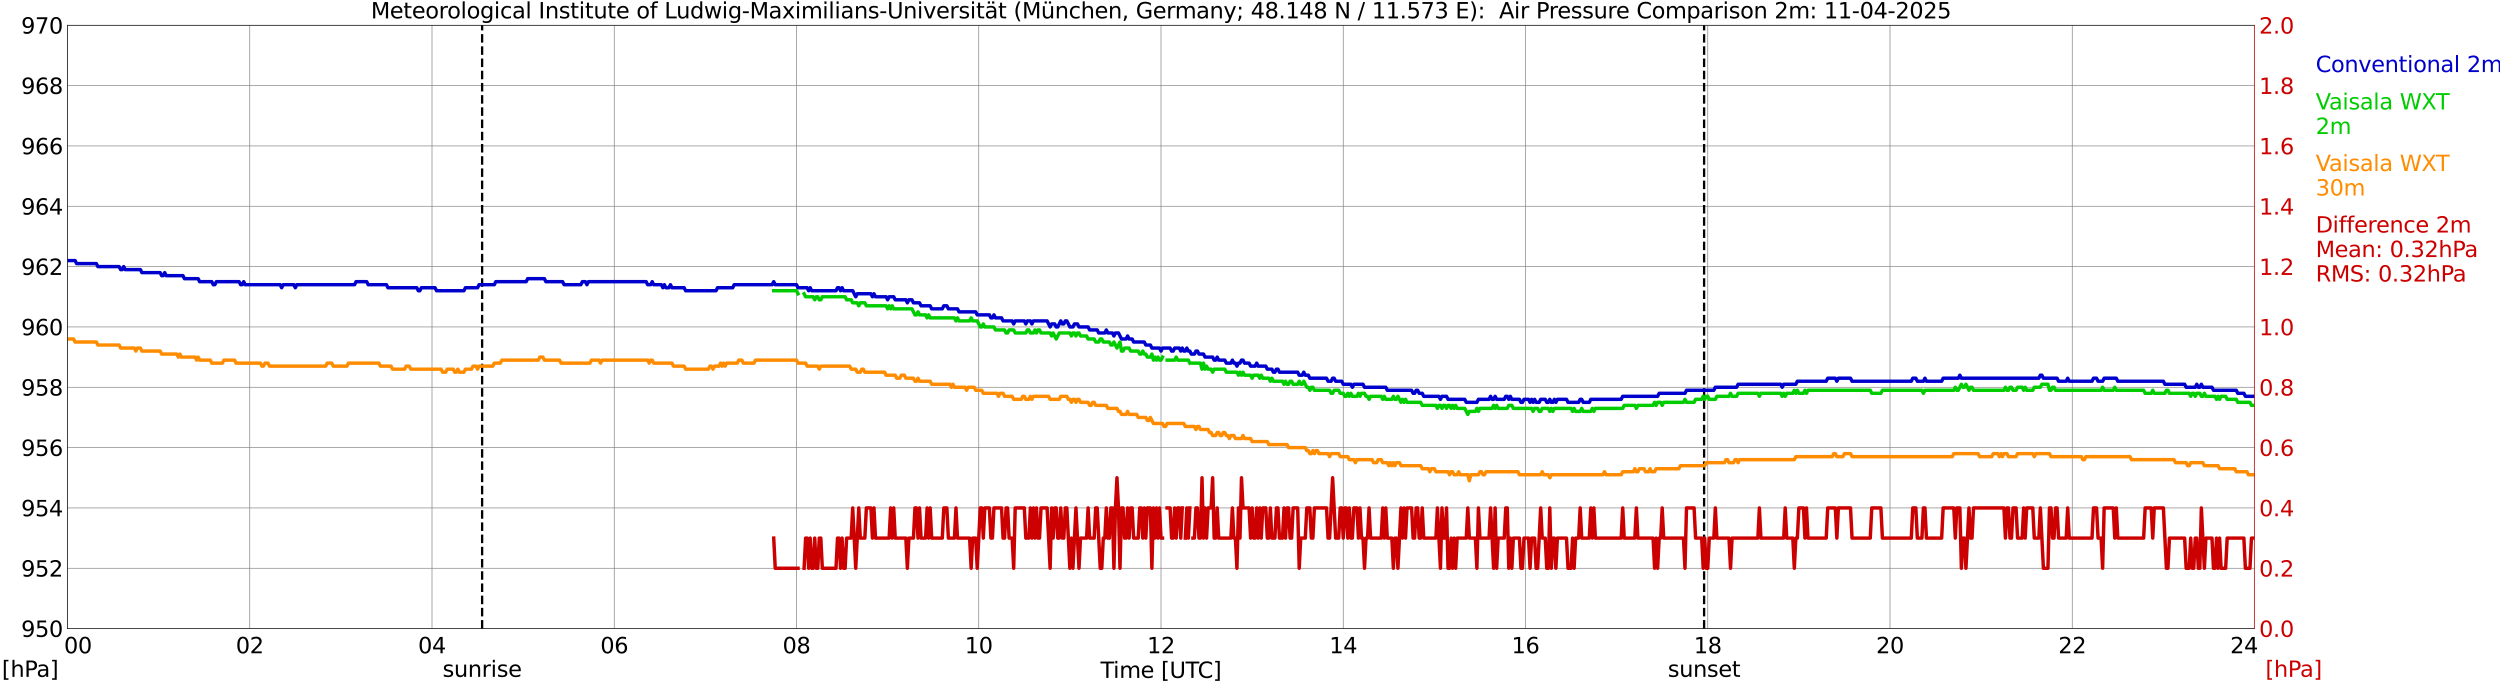 <?xml version="1.0" encoding="utf-8" standalone="no"?>
<!DOCTYPE svg PUBLIC "-//W3C//DTD SVG 1.1//EN"
  "http://www.w3.org/Graphics/SVG/1.1/DTD/svg11.dtd">
<svg xmlns:xlink="http://www.w3.org/1999/xlink" width="1085.4pt" height="296.64pt" viewBox="0 0 1085.4 296.64" xmlns="http://www.w3.org/2000/svg" version="1.1">
 <defs>
  <style type="text/css">*{stroke-linejoin: round; stroke-linecap: butt}</style>
 </defs>
 <g id="figure_1">
  <g id="patch_1">
   <path d="M 0 296.64 
L 1085.4 296.64 
L 1085.4 0 
L 0 0 
z
" style="fill: #ffffff"/>
  </g>
  <g id="axes_1">
   <g id="patch_2">
    <path d="M 29.306 272.909 
L 978.814 272.909 
L 978.814 10.976 
L 29.306 10.976 
z
" style="fill: #ffffff"/>
   </g>
   <g id="patch_3">
    <path d="M 978.814 272.909 
L 978.814 272.909 
L 978.814 10.976 
L 978.814 10.976 
z
" clip-path="url(#p3bd8f8ed8c)" style="fill: #d3d3d3; opacity: 0.25; stroke: #d3d3d3; stroke-linejoin: miter"/>
   </g>
   <g id="matplotlib.axis_1">
    <g id="xtick_1">
     <g id="line2d_1">
      <path d="M 29.306 272.909 
L 29.306 10.976 
" clip-path="url(#p3bd8f8ed8c)" style="fill: none; stroke: #808080; stroke-width: 0.3; stroke-linecap: square"/>
     </g>
     <g id="line2d_2"/>
     <g id="text_1">
      <!--    00 -->
      <g transform="translate(18.733 283.627) scale(0.095 -0.095)">
       <defs>
        <path id="DejaVuSans-20" transform="scale(0.016)"/>
        <path id="DejaVuSans-30" d="M 2034 4250 
Q 1547 4250 1301 3770 
Q 1056 3291 1056 2328 
Q 1056 1369 1301 889 
Q 1547 409 2034 409 
Q 2525 409 2770 889 
Q 3016 1369 3016 2328 
Q 3016 3291 2770 3770 
Q 2525 4250 2034 4250 
z
M 2034 4750 
Q 2819 4750 3233 4129 
Q 3647 3509 3647 2328 
Q 3647 1150 3233 529 
Q 2819 -91 2034 -91 
Q 1250 -91 836 529 
Q 422 1150 422 2328 
Q 422 3509 836 4129 
Q 1250 4750 2034 4750 
z
" transform="scale(0.016)"/>
       </defs>
       <use xlink:href="#DejaVuSans-20"/>
       <use xlink:href="#DejaVuSans-20" transform="translate(31.787 0)"/>
       <use xlink:href="#DejaVuSans-20" transform="translate(63.574 0)"/>
       <use xlink:href="#DejaVuSans-30" transform="translate(95.361 0)"/>
       <use xlink:href="#DejaVuSans-30" transform="translate(158.984 0)"/>
      </g>
     </g>
    </g>
    <g id="xtick_2">
     <g id="line2d_3">
      <path d="M 108.431 272.909 
L 108.431 10.976 
" clip-path="url(#p3bd8f8ed8c)" style="fill: none; stroke: #808080; stroke-width: 0.3; stroke-linecap: square"/>
     </g>
     <g id="line2d_4"/>
     <g id="text_2">
      <!-- 02 -->
      <g transform="translate(102.387 283.627) scale(0.095 -0.095)">
       <defs>
        <path id="DejaVuSans-32" d="M 1228 531 
L 3431 531 
L 3431 0 
L 469 0 
L 469 531 
Q 828 903 1448 1529 
Q 2069 2156 2228 2338 
Q 2531 2678 2651 2914 
Q 2772 3150 2772 3378 
Q 2772 3750 2511 3984 
Q 2250 4219 1831 4219 
Q 1534 4219 1204 4116 
Q 875 4013 500 3803 
L 500 4441 
Q 881 4594 1212 4672 
Q 1544 4750 1819 4750 
Q 2544 4750 2975 4387 
Q 3406 4025 3406 3419 
Q 3406 3131 3298 2873 
Q 3191 2616 2906 2266 
Q 2828 2175 2409 1742 
Q 1991 1309 1228 531 
z
" transform="scale(0.016)"/>
       </defs>
       <use xlink:href="#DejaVuSans-30"/>
       <use xlink:href="#DejaVuSans-32" transform="translate(63.623 0)"/>
      </g>
     </g>
    </g>
    <g id="xtick_3">
     <g id="line2d_5">
      <path d="M 187.557 272.909 
L 187.557 10.976 
" clip-path="url(#p3bd8f8ed8c)" style="fill: none; stroke: #808080; stroke-width: 0.3; stroke-linecap: square"/>
     </g>
     <g id="line2d_6"/>
     <g id="text_3">
      <!-- 04 -->
      <g transform="translate(181.513 283.627) scale(0.095 -0.095)">
       <defs>
        <path id="DejaVuSans-34" d="M 2419 4116 
L 825 1625 
L 2419 1625 
L 2419 4116 
z
M 2253 4666 
L 3047 4666 
L 3047 1625 
L 3713 1625 
L 3713 1100 
L 3047 1100 
L 3047 0 
L 2419 0 
L 2419 1100 
L 313 1100 
L 313 1709 
L 2253 4666 
z
" transform="scale(0.016)"/>
       </defs>
       <use xlink:href="#DejaVuSans-30"/>
       <use xlink:href="#DejaVuSans-34" transform="translate(63.623 0)"/>
      </g>
     </g>
    </g>
    <g id="xtick_4">
     <g id="line2d_7">
      <path d="M 266.683 272.909 
L 266.683 10.976 
" clip-path="url(#p3bd8f8ed8c)" style="fill: none; stroke: #808080; stroke-width: 0.3; stroke-linecap: square"/>
     </g>
     <g id="line2d_8"/>
     <g id="text_4">
      <!-- 06 -->
      <g transform="translate(260.638 283.627) scale(0.095 -0.095)">
       <defs>
        <path id="DejaVuSans-36" d="M 2113 2584 
Q 1688 2584 1439 2293 
Q 1191 2003 1191 1497 
Q 1191 994 1439 701 
Q 1688 409 2113 409 
Q 2538 409 2786 701 
Q 3034 994 3034 1497 
Q 3034 2003 2786 2293 
Q 2538 2584 2113 2584 
z
M 3366 4563 
L 3366 3988 
Q 3128 4100 2886 4159 
Q 2644 4219 2406 4219 
Q 1781 4219 1451 3797 
Q 1122 3375 1075 2522 
Q 1259 2794 1537 2939 
Q 1816 3084 2150 3084 
Q 2853 3084 3261 2657 
Q 3669 2231 3669 1497 
Q 3669 778 3244 343 
Q 2819 -91 2113 -91 
Q 1303 -91 875 529 
Q 447 1150 447 2328 
Q 447 3434 972 4092 
Q 1497 4750 2381 4750 
Q 2619 4750 2861 4703 
Q 3103 4656 3366 4563 
z
" transform="scale(0.016)"/>
       </defs>
       <use xlink:href="#DejaVuSans-30"/>
       <use xlink:href="#DejaVuSans-36" transform="translate(63.623 0)"/>
      </g>
     </g>
    </g>
    <g id="xtick_5">
     <g id="line2d_9">
      <path d="M 345.808 272.909 
L 345.808 10.976 
" clip-path="url(#p3bd8f8ed8c)" style="fill: none; stroke: #808080; stroke-width: 0.3; stroke-linecap: square"/>
     </g>
     <g id="line2d_10"/>
     <g id="text_5">
      <!-- 08 -->
      <g transform="translate(339.764 283.627) scale(0.095 -0.095)">
       <defs>
        <path id="DejaVuSans-38" d="M 2034 2216 
Q 1584 2216 1326 1975 
Q 1069 1734 1069 1313 
Q 1069 891 1326 650 
Q 1584 409 2034 409 
Q 2484 409 2743 651 
Q 3003 894 3003 1313 
Q 3003 1734 2745 1975 
Q 2488 2216 2034 2216 
z
M 1403 2484 
Q 997 2584 770 2862 
Q 544 3141 544 3541 
Q 544 4100 942 4425 
Q 1341 4750 2034 4750 
Q 2731 4750 3128 4425 
Q 3525 4100 3525 3541 
Q 3525 3141 3298 2862 
Q 3072 2584 2669 2484 
Q 3125 2378 3379 2068 
Q 3634 1759 3634 1313 
Q 3634 634 3220 271 
Q 2806 -91 2034 -91 
Q 1263 -91 848 271 
Q 434 634 434 1313 
Q 434 1759 690 2068 
Q 947 2378 1403 2484 
z
M 1172 3481 
Q 1172 3119 1398 2916 
Q 1625 2713 2034 2713 
Q 2441 2713 2670 2916 
Q 2900 3119 2900 3481 
Q 2900 3844 2670 4047 
Q 2441 4250 2034 4250 
Q 1625 4250 1398 4047 
Q 1172 3844 1172 3481 
z
" transform="scale(0.016)"/>
       </defs>
       <use xlink:href="#DejaVuSans-30"/>
       <use xlink:href="#DejaVuSans-38" transform="translate(63.623 0)"/>
      </g>
     </g>
    </g>
    <g id="xtick_6">
     <g id="line2d_11">
      <path d="M 424.934 272.909 
L 424.934 10.976 
" clip-path="url(#p3bd8f8ed8c)" style="fill: none; stroke: #808080; stroke-width: 0.3; stroke-linecap: square"/>
     </g>
     <g id="line2d_12"/>
     <g id="text_6">
      <!-- 10 -->
      <g transform="translate(418.89 283.627) scale(0.095 -0.095)">
       <defs>
        <path id="DejaVuSans-31" d="M 794 531 
L 1825 531 
L 1825 4091 
L 703 3866 
L 703 4441 
L 1819 4666 
L 2450 4666 
L 2450 531 
L 3481 531 
L 3481 0 
L 794 0 
L 794 531 
z
" transform="scale(0.016)"/>
       </defs>
       <use xlink:href="#DejaVuSans-31"/>
       <use xlink:href="#DejaVuSans-30" transform="translate(63.623 0)"/>
      </g>
     </g>
    </g>
    <g id="xtick_7">
     <g id="line2d_13">
      <path d="M 504.06 272.909 
L 504.06 10.976 
" clip-path="url(#p3bd8f8ed8c)" style="fill: none; stroke: #808080; stroke-width: 0.3; stroke-linecap: square"/>
     </g>
     <g id="line2d_14"/>
     <g id="text_7">
      <!-- 12 -->
      <g transform="translate(498.015 283.627) scale(0.095 -0.095)">
       <use xlink:href="#DejaVuSans-31"/>
       <use xlink:href="#DejaVuSans-32" transform="translate(63.623 0)"/>
      </g>
     </g>
    </g>
    <g id="xtick_8">
     <g id="line2d_15">
      <path d="M 583.185 272.909 
L 583.185 10.976 
" clip-path="url(#p3bd8f8ed8c)" style="fill: none; stroke: #808080; stroke-width: 0.3; stroke-linecap: square"/>
     </g>
     <g id="line2d_16"/>
     <g id="text_8">
      <!-- 14 -->
      <g transform="translate(577.141 283.627) scale(0.095 -0.095)">
       <use xlink:href="#DejaVuSans-31"/>
       <use xlink:href="#DejaVuSans-34" transform="translate(63.623 0)"/>
      </g>
     </g>
    </g>
    <g id="xtick_9">
     <g id="line2d_17">
      <path d="M 662.311 272.909 
L 662.311 10.976 
" clip-path="url(#p3bd8f8ed8c)" style="fill: none; stroke: #808080; stroke-width: 0.3; stroke-linecap: square"/>
     </g>
     <g id="line2d_18"/>
     <g id="text_9">
      <!-- 16 -->
      <g transform="translate(656.267 283.627) scale(0.095 -0.095)">
       <use xlink:href="#DejaVuSans-31"/>
       <use xlink:href="#DejaVuSans-36" transform="translate(63.623 0)"/>
      </g>
     </g>
    </g>
    <g id="xtick_10">
     <g id="line2d_19">
      <path d="M 741.437 272.909 
L 741.437 10.976 
" clip-path="url(#p3bd8f8ed8c)" style="fill: none; stroke: #808080; stroke-width: 0.3; stroke-linecap: square"/>
     </g>
     <g id="line2d_20"/>
     <g id="text_10">
      <!-- 18 -->
      <g transform="translate(735.392 283.627) scale(0.095 -0.095)">
       <use xlink:href="#DejaVuSans-31"/>
       <use xlink:href="#DejaVuSans-38" transform="translate(63.623 0)"/>
      </g>
     </g>
    </g>
    <g id="xtick_11">
     <g id="line2d_21">
      <path d="M 820.562 272.909 
L 820.562 10.976 
" clip-path="url(#p3bd8f8ed8c)" style="fill: none; stroke: #808080; stroke-width: 0.3; stroke-linecap: square"/>
     </g>
     <g id="line2d_22"/>
     <g id="text_11">
      <!-- 20 -->
      <g transform="translate(814.518 283.627) scale(0.095 -0.095)">
       <use xlink:href="#DejaVuSans-32"/>
       <use xlink:href="#DejaVuSans-30" transform="translate(63.623 0)"/>
      </g>
     </g>
    </g>
    <g id="xtick_12">
     <g id="line2d_23">
      <path d="M 899.688 272.909 
L 899.688 10.976 
" clip-path="url(#p3bd8f8ed8c)" style="fill: none; stroke: #808080; stroke-width: 0.3; stroke-linecap: square"/>
     </g>
     <g id="line2d_24"/>
     <g id="text_12">
      <!-- 22 -->
      <g transform="translate(893.644 283.627) scale(0.095 -0.095)">
       <use xlink:href="#DejaVuSans-32"/>
       <use xlink:href="#DejaVuSans-32" transform="translate(63.623 0)"/>
      </g>
     </g>
    </g>
    <g id="xtick_13">
     <g id="line2d_25">
      <path d="M 978.814 272.909 
L 978.814 10.976 
" clip-path="url(#p3bd8f8ed8c)" style="fill: none; stroke: #808080; stroke-width: 0.3; stroke-linecap: square"/>
     </g>
     <g id="line2d_26"/>
     <g id="text_13">
      <!-- 24    -->
      <g transform="translate(968.241 283.627) scale(0.095 -0.095)">
       <use xlink:href="#DejaVuSans-32"/>
       <use xlink:href="#DejaVuSans-34" transform="translate(63.623 0)"/>
       <use xlink:href="#DejaVuSans-20" transform="translate(127.246 0)"/>
       <use xlink:href="#DejaVuSans-20" transform="translate(159.033 0)"/>
       <use xlink:href="#DejaVuSans-20" transform="translate(190.82 0)"/>
      </g>
     </g>
    </g>
    <g id="text_14">
     <!-- Time [UTC] -->
     <g transform="translate(477.806 294.322) scale(0.095 -0.095)">
      <defs>
       <path id="DejaVuSans-54" d="M -19 4666 
L 3928 4666 
L 3928 4134 
L 2272 4134 
L 2272 0 
L 1638 0 
L 1638 4134 
L -19 4134 
L -19 4666 
z
" transform="scale(0.016)"/>
       <path id="DejaVuSans-69" d="M 603 3500 
L 1178 3500 
L 1178 0 
L 603 0 
L 603 3500 
z
M 603 4863 
L 1178 4863 
L 1178 4134 
L 603 4134 
L 603 4863 
z
" transform="scale(0.016)"/>
       <path id="DejaVuSans-6d" d="M 3328 2828 
Q 3544 3216 3844 3400 
Q 4144 3584 4550 3584 
Q 5097 3584 5394 3201 
Q 5691 2819 5691 2113 
L 5691 0 
L 5113 0 
L 5113 2094 
Q 5113 2597 4934 2840 
Q 4756 3084 4391 3084 
Q 3944 3084 3684 2787 
Q 3425 2491 3425 1978 
L 3425 0 
L 2847 0 
L 2847 2094 
Q 2847 2600 2669 2842 
Q 2491 3084 2119 3084 
Q 1678 3084 1418 2786 
Q 1159 2488 1159 1978 
L 1159 0 
L 581 0 
L 581 3500 
L 1159 3500 
L 1159 2956 
Q 1356 3278 1631 3431 
Q 1906 3584 2284 3584 
Q 2666 3584 2933 3390 
Q 3200 3197 3328 2828 
z
" transform="scale(0.016)"/>
       <path id="DejaVuSans-65" d="M 3597 1894 
L 3597 1613 
L 953 1613 
Q 991 1019 1311 708 
Q 1631 397 2203 397 
Q 2534 397 2845 478 
Q 3156 559 3463 722 
L 3463 178 
Q 3153 47 2828 -22 
Q 2503 -91 2169 -91 
Q 1331 -91 842 396 
Q 353 884 353 1716 
Q 353 2575 817 3079 
Q 1281 3584 2069 3584 
Q 2775 3584 3186 3129 
Q 3597 2675 3597 1894 
z
M 3022 2063 
Q 3016 2534 2758 2815 
Q 2500 3097 2075 3097 
Q 1594 3097 1305 2825 
Q 1016 2553 972 2059 
L 3022 2063 
z
" transform="scale(0.016)"/>
       <path id="DejaVuSans-5b" d="M 550 4863 
L 1875 4863 
L 1875 4416 
L 1125 4416 
L 1125 -397 
L 1875 -397 
L 1875 -844 
L 550 -844 
L 550 4863 
z
" transform="scale(0.016)"/>
       <path id="DejaVuSans-55" d="M 556 4666 
L 1191 4666 
L 1191 1831 
Q 1191 1081 1462 751 
Q 1734 422 2344 422 
Q 2950 422 3222 751 
Q 3494 1081 3494 1831 
L 3494 4666 
L 4128 4666 
L 4128 1753 
Q 4128 841 3676 375 
Q 3225 -91 2344 -91 
Q 1459 -91 1007 375 
Q 556 841 556 1753 
L 556 4666 
z
" transform="scale(0.016)"/>
       <path id="DejaVuSans-43" d="M 4122 4306 
L 4122 3641 
Q 3803 3938 3442 4084 
Q 3081 4231 2675 4231 
Q 1875 4231 1450 3742 
Q 1025 3253 1025 2328 
Q 1025 1406 1450 917 
Q 1875 428 2675 428 
Q 3081 428 3442 575 
Q 3803 722 4122 1019 
L 4122 359 
Q 3791 134 3420 21 
Q 3050 -91 2638 -91 
Q 1578 -91 968 557 
Q 359 1206 359 2328 
Q 359 3453 968 4101 
Q 1578 4750 2638 4750 
Q 3056 4750 3426 4639 
Q 3797 4528 4122 4306 
z
" transform="scale(0.016)"/>
       <path id="DejaVuSans-5d" d="M 1947 4863 
L 1947 -844 
L 622 -844 
L 622 -397 
L 1369 -397 
L 1369 4416 
L 622 4416 
L 622 4863 
L 1947 4863 
z
" transform="scale(0.016)"/>
      </defs>
      <use xlink:href="#DejaVuSans-54"/>
      <use xlink:href="#DejaVuSans-69" transform="translate(57.959 0)"/>
      <use xlink:href="#DejaVuSans-6d" transform="translate(85.742 0)"/>
      <use xlink:href="#DejaVuSans-65" transform="translate(183.154 0)"/>
      <use xlink:href="#DejaVuSans-20" transform="translate(244.678 0)"/>
      <use xlink:href="#DejaVuSans-5b" transform="translate(276.465 0)"/>
      <use xlink:href="#DejaVuSans-55" transform="translate(315.479 0)"/>
      <use xlink:href="#DejaVuSans-54" transform="translate(388.672 0)"/>
      <use xlink:href="#DejaVuSans-43" transform="translate(443.881 0)"/>
      <use xlink:href="#DejaVuSans-5d" transform="translate(513.705 0)"/>
     </g>
    </g>
   </g>
   <g id="matplotlib.axis_2">
    <g id="ytick_1">
     <g id="line2d_27">
      <path d="M 29.306 272.909 
L 978.814 272.909 
" clip-path="url(#p3bd8f8ed8c)" style="fill: none; stroke: #808080; stroke-width: 0.3; stroke-linecap: square"/>
     </g>
     <g id="line2d_28"/>
     <g id="text_15">
      <!-- 950 -->
      <g transform="translate(9.173 276.518) scale(0.095 -0.095)">
       <defs>
        <path id="DejaVuSans-39" d="M 703 97 
L 703 672 
Q 941 559 1184 500 
Q 1428 441 1663 441 
Q 2288 441 2617 861 
Q 2947 1281 2994 2138 
Q 2813 1869 2534 1725 
Q 2256 1581 1919 1581 
Q 1219 1581 811 2004 
Q 403 2428 403 3163 
Q 403 3881 828 4315 
Q 1253 4750 1959 4750 
Q 2769 4750 3195 4129 
Q 3622 3509 3622 2328 
Q 3622 1225 3098 567 
Q 2575 -91 1691 -91 
Q 1453 -91 1209 -44 
Q 966 3 703 97 
z
M 1959 2075 
Q 2384 2075 2632 2365 
Q 2881 2656 2881 3163 
Q 2881 3666 2632 3958 
Q 2384 4250 1959 4250 
Q 1534 4250 1286 3958 
Q 1038 3666 1038 3163 
Q 1038 2656 1286 2365 
Q 1534 2075 1959 2075 
z
" transform="scale(0.016)"/>
        <path id="DejaVuSans-35" d="M 691 4666 
L 3169 4666 
L 3169 4134 
L 1269 4134 
L 1269 2991 
Q 1406 3038 1543 3061 
Q 1681 3084 1819 3084 
Q 2600 3084 3056 2656 
Q 3513 2228 3513 1497 
Q 3513 744 3044 326 
Q 2575 -91 1722 -91 
Q 1428 -91 1123 -41 
Q 819 9 494 109 
L 494 744 
Q 775 591 1075 516 
Q 1375 441 1709 441 
Q 2250 441 2565 725 
Q 2881 1009 2881 1497 
Q 2881 1984 2565 2268 
Q 2250 2553 1709 2553 
Q 1456 2553 1204 2497 
Q 953 2441 691 2322 
L 691 4666 
z
" transform="scale(0.016)"/>
       </defs>
       <use xlink:href="#DejaVuSans-39"/>
       <use xlink:href="#DejaVuSans-35" transform="translate(63.623 0)"/>
       <use xlink:href="#DejaVuSans-30" transform="translate(127.246 0)"/>
      </g>
     </g>
    </g>
    <g id="ytick_2">
     <g id="line2d_29">
      <path d="M 29.306 246.715 
L 978.814 246.715 
" clip-path="url(#p3bd8f8ed8c)" style="fill: none; stroke: #808080; stroke-width: 0.3; stroke-linecap: square"/>
     </g>
     <g id="line2d_30"/>
     <g id="text_16">
      <!-- 952 -->
      <g transform="translate(9.173 250.325) scale(0.095 -0.095)">
       <use xlink:href="#DejaVuSans-39"/>
       <use xlink:href="#DejaVuSans-35" transform="translate(63.623 0)"/>
       <use xlink:href="#DejaVuSans-32" transform="translate(127.246 0)"/>
      </g>
     </g>
    </g>
    <g id="ytick_3">
     <g id="line2d_31">
      <path d="M 29.306 220.522 
L 978.814 220.522 
" clip-path="url(#p3bd8f8ed8c)" style="fill: none; stroke: #808080; stroke-width: 0.3; stroke-linecap: square"/>
     </g>
     <g id="line2d_32"/>
     <g id="text_17">
      <!-- 954 -->
      <g transform="translate(9.173 224.131) scale(0.095 -0.095)">
       <use xlink:href="#DejaVuSans-39"/>
       <use xlink:href="#DejaVuSans-35" transform="translate(63.623 0)"/>
       <use xlink:href="#DejaVuSans-34" transform="translate(127.246 0)"/>
      </g>
     </g>
    </g>
    <g id="ytick_4">
     <g id="line2d_33">
      <path d="M 29.306 194.329 
L 978.814 194.329 
" clip-path="url(#p3bd8f8ed8c)" style="fill: none; stroke: #808080; stroke-width: 0.3; stroke-linecap: square"/>
     </g>
     <g id="line2d_34"/>
     <g id="text_18">
      <!-- 956 -->
      <g transform="translate(9.173 197.938) scale(0.095 -0.095)">
       <use xlink:href="#DejaVuSans-39"/>
       <use xlink:href="#DejaVuSans-35" transform="translate(63.623 0)"/>
       <use xlink:href="#DejaVuSans-36" transform="translate(127.246 0)"/>
      </g>
     </g>
    </g>
    <g id="ytick_5">
     <g id="line2d_35">
      <path d="M 29.306 168.136 
L 978.814 168.136 
" clip-path="url(#p3bd8f8ed8c)" style="fill: none; stroke: #808080; stroke-width: 0.3; stroke-linecap: square"/>
     </g>
     <g id="line2d_36"/>
     <g id="text_19">
      <!-- 958 -->
      <g transform="translate(9.173 171.745) scale(0.095 -0.095)">
       <use xlink:href="#DejaVuSans-39"/>
       <use xlink:href="#DejaVuSans-35" transform="translate(63.623 0)"/>
       <use xlink:href="#DejaVuSans-38" transform="translate(127.246 0)"/>
      </g>
     </g>
    </g>
    <g id="ytick_6">
     <g id="line2d_37">
      <path d="M 29.306 141.942 
L 978.814 141.942 
" clip-path="url(#p3bd8f8ed8c)" style="fill: none; stroke: #808080; stroke-width: 0.3; stroke-linecap: square"/>
     </g>
     <g id="line2d_38"/>
     <g id="text_20">
      <!-- 960 -->
      <g transform="translate(9.173 145.551) scale(0.095 -0.095)">
       <use xlink:href="#DejaVuSans-39"/>
       <use xlink:href="#DejaVuSans-36" transform="translate(63.623 0)"/>
       <use xlink:href="#DejaVuSans-30" transform="translate(127.246 0)"/>
      </g>
     </g>
    </g>
    <g id="ytick_7">
     <g id="line2d_39">
      <path d="M 29.306 115.749 
L 978.814 115.749 
" clip-path="url(#p3bd8f8ed8c)" style="fill: none; stroke: #808080; stroke-width: 0.3; stroke-linecap: square"/>
     </g>
     <g id="line2d_40"/>
     <g id="text_21">
      <!-- 962 -->
      <g transform="translate(9.173 119.358) scale(0.095 -0.095)">
       <use xlink:href="#DejaVuSans-39"/>
       <use xlink:href="#DejaVuSans-36" transform="translate(63.623 0)"/>
       <use xlink:href="#DejaVuSans-32" transform="translate(127.246 0)"/>
      </g>
     </g>
    </g>
    <g id="ytick_8">
     <g id="line2d_41">
      <path d="M 29.306 89.556 
L 978.814 89.556 
" clip-path="url(#p3bd8f8ed8c)" style="fill: none; stroke: #808080; stroke-width: 0.3; stroke-linecap: square"/>
     </g>
     <g id="line2d_42"/>
     <g id="text_22">
      <!-- 964 -->
      <g transform="translate(9.173 93.165) scale(0.095 -0.095)">
       <use xlink:href="#DejaVuSans-39"/>
       <use xlink:href="#DejaVuSans-36" transform="translate(63.623 0)"/>
       <use xlink:href="#DejaVuSans-34" transform="translate(127.246 0)"/>
      </g>
     </g>
    </g>
    <g id="ytick_9">
     <g id="line2d_43">
      <path d="M 29.306 63.362 
L 978.814 63.362 
" clip-path="url(#p3bd8f8ed8c)" style="fill: none; stroke: #808080; stroke-width: 0.3; stroke-linecap: square"/>
     </g>
     <g id="line2d_44"/>
     <g id="text_23">
      <!-- 966 -->
      <g transform="translate(9.173 66.972) scale(0.095 -0.095)">
       <use xlink:href="#DejaVuSans-39"/>
       <use xlink:href="#DejaVuSans-36" transform="translate(63.623 0)"/>
       <use xlink:href="#DejaVuSans-36" transform="translate(127.246 0)"/>
      </g>
     </g>
    </g>
    <g id="ytick_10">
     <g id="line2d_45">
      <path d="M 29.306 37.169 
L 978.814 37.169 
" clip-path="url(#p3bd8f8ed8c)" style="fill: none; stroke: #808080; stroke-width: 0.3; stroke-linecap: square"/>
     </g>
     <g id="line2d_46"/>
     <g id="text_24">
      <!-- 968 -->
      <g transform="translate(9.173 40.778) scale(0.095 -0.095)">
       <use xlink:href="#DejaVuSans-39"/>
       <use xlink:href="#DejaVuSans-36" transform="translate(63.623 0)"/>
       <use xlink:href="#DejaVuSans-38" transform="translate(127.246 0)"/>
      </g>
     </g>
    </g>
    <g id="ytick_11">
     <g id="line2d_47">
      <path d="M 29.306 10.976 
L 978.814 10.976 
" clip-path="url(#p3bd8f8ed8c)" style="fill: none; stroke: #808080; stroke-width: 0.3; stroke-linecap: square"/>
     </g>
     <g id="line2d_48"/>
     <g id="text_25">
      <!-- 970 -->
      <g transform="translate(9.173 14.585) scale(0.095 -0.095)">
       <defs>
        <path id="DejaVuSans-37" d="M 525 4666 
L 3525 4666 
L 3525 4397 
L 1831 0 
L 1172 0 
L 2766 4134 
L 525 4134 
L 525 4666 
z
" transform="scale(0.016)"/>
       </defs>
       <use xlink:href="#DejaVuSans-39"/>
       <use xlink:href="#DejaVuSans-37" transform="translate(63.623 0)"/>
       <use xlink:href="#DejaVuSans-30" transform="translate(127.246 0)"/>
      </g>
     </g>
    </g>
   </g>
   <g id="line2d_49">
    <path d="M 209.317 272.909 
L 209.317 10.976 
" clip-path="url(#p3bd8f8ed8c)" style="fill: none; stroke-dasharray: 3.7,1.6; stroke-dashoffset: 0; stroke: #000000"/>
   </g>
   <g id="line2d_50">
    <path d="M 739.854 272.909 
L 739.854 10.976 
" clip-path="url(#p3bd8f8ed8c)" style="fill: none; stroke-dasharray: 3.7,1.6; stroke-dashoffset: 0; stroke: #000000"/>
   </g>
   <g id="line2d_51">
    <path d="M 29.306 113.13 
L 32.603 113.13 
L 33.262 114.439 
L 41.834 114.439 
L 42.493 115.749 
L 51.725 115.749 
L 52.384 117.059 
L 53.043 117.059 
L 53.703 115.749 
L 54.362 117.059 
L 60.956 117.059 
L 61.615 118.368 
L 69.528 118.368 
L 70.187 119.678 
L 70.847 119.678 
L 71.506 118.368 
L 72.166 119.678 
L 79.419 119.678 
L 80.078 120.988 
L 86.013 120.988 
L 86.672 122.297 
L 91.947 122.297 
L 92.606 123.607 
L 93.266 123.607 
L 93.925 122.297 
L 103.816 122.297 
L 104.475 123.607 
L 105.135 123.607 
L 105.794 122.297 
L 106.453 123.607 
L 121.619 123.607 
L 122.278 124.917 
L 122.938 123.607 
L 127.553 123.607 
L 128.213 124.917 
L 128.872 123.607 
L 153.929 123.607 
L 154.588 122.297 
L 159.204 122.297 
L 159.863 123.607 
L 167.776 123.607 
L 168.435 124.917 
L 180.963 124.917 
L 181.623 126.226 
L 182.282 126.226 
L 182.941 124.917 
L 188.876 124.917 
L 189.535 126.226 
L 201.404 126.226 
L 202.063 124.917 
L 207.339 124.917 
L 207.998 123.607 
L 214.592 123.607 
L 215.251 122.297 
L 228.439 122.297 
L 229.098 120.988 
L 236.351 120.988 
L 237.011 122.297 
L 244.264 122.297 
L 244.923 123.607 
L 252.176 123.607 
L 252.836 122.297 
L 254.155 122.297 
L 254.814 123.607 
L 255.473 122.297 
L 280.53 122.297 
L 281.189 123.607 
L 282.508 123.607 
L 283.167 122.297 
L 283.827 123.607 
L 287.124 123.607 
L 287.783 124.917 
L 288.442 123.607 
L 289.102 124.917 
L 290.42 124.917 
L 291.08 123.607 
L 291.739 124.917 
L 297.014 124.917 
L 297.674 126.226 
L 310.861 126.226 
L 311.521 124.917 
L 318.114 124.917 
L 318.774 123.607 
L 335.258 123.607 
L 335.918 122.297 
L 336.577 123.607 
L 345.808 123.607 
L 346.468 124.917 
L 350.424 124.917 
L 351.083 126.226 
L 351.743 124.917 
L 352.402 126.226 
L 362.952 126.226 
L 363.612 124.917 
L 364.271 124.917 
L 364.93 126.226 
L 365.59 124.917 
L 366.249 126.226 
L 370.206 126.226 
L 371.524 128.846 
L 372.184 127.536 
L 378.118 127.536 
L 378.777 128.846 
L 379.437 127.536 
L 380.096 128.846 
L 384.712 128.846 
L 385.371 130.155 
L 386.031 128.846 
L 388.009 128.846 
L 388.668 130.155 
L 393.284 130.155 
L 393.943 131.465 
L 394.603 130.155 
L 395.921 130.155 
L 396.581 131.465 
L 399.218 131.465 
L 399.878 132.775 
L 403.834 132.775 
L 404.493 134.084 
L 409.109 134.084 
L 409.768 132.775 
L 411.087 132.775 
L 411.746 134.084 
L 415.703 134.084 
L 416.362 135.394 
L 423.615 135.394 
L 424.275 136.704 
L 429.55 136.704 
L 430.209 138.013 
L 430.869 138.013 
L 431.528 136.704 
L 432.187 138.013 
L 434.825 138.013 
L 435.484 139.323 
L 439.44 139.323 
L 440.1 140.633 
L 440.759 139.323 
L 444.716 139.323 
L 445.375 140.633 
L 446.034 139.323 
L 447.353 139.323 
L 448.012 140.633 
L 448.672 139.323 
L 454.606 139.323 
L 455.925 141.942 
L 456.584 140.633 
L 457.903 140.633 
L 458.563 141.942 
L 459.222 141.942 
L 460.541 139.323 
L 461.2 140.633 
L 461.859 140.633 
L 462.519 139.323 
L 463.178 139.323 
L 464.497 141.942 
L 465.816 141.942 
L 466.475 140.633 
L 467.794 140.633 
L 468.453 141.942 
L 472.409 141.942 
L 473.069 143.252 
L 476.366 143.252 
L 477.025 144.562 
L 479.663 144.562 
L 480.322 143.252 
L 480.981 144.562 
L 482.96 144.562 
L 483.619 145.871 
L 484.278 144.562 
L 485.597 144.562 
L 486.916 147.181 
L 488.894 147.181 
L 489.553 145.871 
L 490.213 147.181 
L 491.532 147.181 
L 492.191 148.491 
L 496.807 148.491 
L 497.466 149.8 
L 499.444 149.8 
L 500.103 151.11 
L 503.4 151.11 
L 504.06 152.42 
L 504.719 151.11 
L 508.016 151.11 
L 508.675 152.42 
L 509.335 152.42 
L 509.994 151.11 
L 511.972 151.11 
L 512.632 152.42 
L 513.291 151.11 
L 513.95 152.42 
L 514.61 152.42 
L 515.269 151.11 
L 515.929 152.42 
L 516.588 152.42 
L 517.247 153.729 
L 518.566 153.729 
L 519.226 152.42 
L 519.885 152.42 
L 520.544 153.729 
L 522.522 153.729 
L 523.182 155.039 
L 526.479 155.039 
L 527.138 156.349 
L 527.797 156.349 
L 528.457 155.039 
L 529.116 156.349 
L 531.754 156.349 
L 532.413 157.658 
L 534.391 157.658 
L 535.051 156.349 
L 535.71 157.658 
L 536.369 157.658 
L 537.029 158.968 
L 537.688 157.658 
L 538.348 157.658 
L 539.007 156.349 
L 539.666 156.349 
L 540.326 157.658 
L 542.304 157.658 
L 542.963 158.968 
L 544.941 158.968 
L 545.601 157.658 
L 546.26 158.968 
L 549.557 158.968 
L 550.216 160.278 
L 552.195 160.278 
L 552.854 161.587 
L 553.513 161.587 
L 554.173 160.278 
L 554.832 160.278 
L 555.491 161.587 
L 563.404 161.587 
L 564.063 162.897 
L 565.382 162.897 
L 566.042 161.587 
L 566.701 162.897 
L 568.02 162.897 
L 568.679 164.207 
L 575.932 164.207 
L 576.592 165.516 
L 577.91 165.516 
L 578.57 164.207 
L 579.229 164.207 
L 579.889 165.516 
L 582.526 165.516 
L 583.185 166.826 
L 586.482 166.826 
L 587.142 168.136 
L 587.801 166.826 
L 591.757 166.826 
L 592.417 168.136 
L 601.648 168.136 
L 602.307 169.445 
L 612.858 169.445 
L 613.517 170.755 
L 614.176 170.755 
L 614.836 169.445 
L 615.495 169.445 
L 616.154 170.755 
L 617.473 170.755 
L 618.133 172.065 
L 624.726 172.065 
L 625.386 173.374 
L 626.045 172.065 
L 628.023 172.065 
L 628.683 173.374 
L 635.936 173.374 
L 636.595 174.684 
L 641.211 174.684 
L 641.87 173.374 
L 646.486 173.374 
L 647.145 172.065 
L 647.805 173.374 
L 648.464 173.374 
L 649.123 172.065 
L 649.783 173.374 
L 653.08 173.374 
L 653.739 172.065 
L 654.399 172.065 
L 655.058 173.374 
L 655.717 172.065 
L 656.377 173.374 
L 659.674 173.374 
L 660.333 174.684 
L 660.992 174.684 
L 661.652 173.374 
L 663.63 173.374 
L 664.289 174.684 
L 664.949 173.374 
L 665.608 174.684 
L 666.267 173.374 
L 666.927 174.684 
L 668.246 174.684 
L 668.905 173.374 
L 670.883 173.374 
L 671.542 174.684 
L 672.202 174.684 
L 672.861 173.374 
L 673.521 174.684 
L 674.18 174.684 
L 674.839 173.374 
L 675.499 174.684 
L 676.158 173.374 
L 680.114 173.374 
L 680.774 174.684 
L 685.389 174.684 
L 686.049 173.374 
L 686.708 173.374 
L 687.368 174.684 
L 690.005 174.684 
L 690.664 173.374 
L 703.852 173.374 
L 704.511 172.065 
L 719.677 172.065 
L 720.337 170.755 
L 731.546 170.755 
L 732.205 169.445 
L 744.074 169.445 
L 744.734 168.136 
L 753.965 168.136 
L 754.624 166.826 
L 773.087 166.826 
L 773.746 168.136 
L 774.406 166.826 
L 779.681 166.826 
L 780.34 165.516 
L 792.868 165.516 
L 793.528 164.207 
L 796.825 164.207 
L 797.484 165.516 
L 798.143 164.207 
L 803.419 164.207 
L 804.078 165.516 
L 829.794 165.516 
L 830.453 164.207 
L 831.772 164.207 
L 832.431 165.516 
L 835.069 165.516 
L 835.728 164.207 
L 836.388 165.516 
L 842.981 165.516 
L 843.641 164.207 
L 850.235 164.207 
L 850.894 162.897 
L 851.553 164.207 
L 885.182 164.207 
L 885.841 162.897 
L 886.5 162.897 
L 887.16 164.207 
L 893.094 164.207 
L 893.754 165.516 
L 897.051 165.516 
L 897.71 164.207 
L 898.369 165.516 
L 908.26 165.516 
L 908.919 164.207 
L 910.238 164.207 
L 910.898 165.516 
L 912.876 165.516 
L 913.535 164.207 
L 918.81 164.207 
L 919.469 165.516 
L 939.251 165.516 
L 939.91 166.826 
L 948.482 166.826 
L 949.142 168.136 
L 953.098 168.136 
L 953.757 166.826 
L 954.417 168.136 
L 955.076 168.136 
L 955.735 166.826 
L 956.395 168.136 
L 960.351 168.136 
L 961.01 169.445 
L 970.901 169.445 
L 971.561 170.755 
L 974.198 170.755 
L 974.857 172.065 
L 978.154 172.065 
L 978.154 172.065 
" clip-path="url(#p3bd8f8ed8c)" style="fill: none; stroke: #0000cc; stroke-width: 1.5; stroke-linecap: square"/>
   </g>
   <g id="line2d_52">
    <path d="M 335.918 126.226 
L 345.808 126.226 
L 346.468 127.536 
M 349.105 127.536 
L 349.765 128.846 
L 353.062 128.846 
L 353.721 130.155 
L 354.38 128.846 
L 355.04 128.846 
L 355.699 130.155 
L 356.359 130.155 
L 357.018 128.846 
L 366.909 128.846 
L 367.568 130.155 
L 369.546 130.155 
L 370.206 131.465 
L 372.184 131.465 
L 372.843 132.775 
L 373.502 131.465 
L 375.481 131.465 
L 376.14 132.775 
L 384.712 132.775 
L 385.371 134.084 
L 386.031 132.775 
L 386.69 134.084 
L 387.349 132.775 
L 388.009 134.084 
L 395.921 134.084 
L 397.24 136.704 
L 397.899 136.704 
L 398.559 135.394 
L 399.218 136.704 
L 401.856 136.704 
L 402.515 138.013 
L 403.175 136.704 
L 403.834 138.013 
L 414.384 138.013 
L 415.043 139.323 
L 415.703 138.013 
L 416.362 139.323 
L 420.978 139.323 
L 421.637 138.013 
L 422.297 139.323 
L 424.275 139.323 
L 425.593 141.942 
L 426.253 141.942 
L 426.912 140.633 
L 427.572 141.942 
L 431.528 141.942 
L 432.187 143.252 
L 436.144 143.252 
L 436.803 144.562 
L 437.462 144.562 
L 438.122 143.252 
L 440.1 143.252 
L 440.759 144.562 
L 445.375 144.562 
L 446.034 143.252 
L 446.694 143.252 
L 447.353 144.562 
L 448.672 144.562 
L 449.331 143.252 
L 449.991 144.562 
L 450.65 143.252 
L 451.309 143.252 
L 451.969 144.562 
L 455.925 144.562 
L 456.584 145.871 
L 457.244 144.562 
L 458.563 147.181 
L 459.881 144.562 
L 464.497 144.562 
L 465.156 145.871 
L 465.816 144.562 
L 466.475 144.562 
L 467.134 145.871 
L 467.794 144.562 
L 468.453 144.562 
L 469.113 145.871 
L 471.75 145.871 
L 472.409 147.181 
L 475.047 147.181 
L 475.706 148.491 
L 477.025 148.491 
L 477.685 147.181 
L 478.344 147.181 
L 479.003 148.491 
L 481.641 148.491 
L 482.3 149.8 
L 482.96 149.8 
L 483.619 148.491 
L 484.938 151.11 
L 486.256 148.491 
L 486.916 152.42 
L 487.575 152.42 
L 488.235 151.11 
L 490.213 151.11 
L 490.872 152.42 
L 494.169 152.42 
L 494.828 153.729 
L 495.488 153.729 
L 496.147 152.42 
L 496.807 153.729 
L 497.466 153.729 
L 498.125 155.039 
L 499.444 155.039 
L 500.103 153.729 
L 500.763 156.349 
L 501.422 155.039 
L 502.082 156.349 
L 502.741 155.039 
L 503.4 156.349 
L 504.06 156.349 
L 504.719 155.039 
M 506.697 156.349 
L 509.994 156.349 
L 510.654 155.039 
L 511.313 156.349 
L 513.291 156.349 
M 514.61 156.349 
L 515.929 156.349 
L 516.588 157.658 
M 517.907 157.658 
L 521.204 157.658 
L 521.863 160.278 
L 522.522 157.658 
L 523.182 160.278 
L 523.841 158.968 
L 524.501 160.278 
L 525.819 160.278 
L 526.479 161.587 
L 527.138 160.278 
L 531.754 160.278 
L 532.413 161.587 
L 537.029 161.587 
L 537.688 162.897 
L 538.348 161.587 
L 539.007 162.897 
L 539.666 161.587 
L 540.326 162.897 
L 542.963 162.897 
L 543.623 164.207 
L 544.282 162.897 
L 546.26 162.897 
L 546.919 164.207 
L 547.579 162.897 
L 548.238 164.207 
L 550.876 164.207 
L 551.535 165.516 
L 552.195 164.207 
L 552.854 165.516 
L 556.81 165.516 
L 557.47 166.826 
L 558.129 165.516 
L 558.788 166.826 
L 559.448 166.826 
L 560.107 165.516 
L 560.766 165.516 
L 561.426 166.826 
L 563.404 166.826 
L 564.063 165.516 
L 564.723 166.826 
L 565.382 166.826 
L 566.042 165.516 
L 567.36 168.136 
L 568.02 168.136 
L 568.679 169.445 
L 569.338 168.136 
L 569.998 168.136 
L 570.657 169.445 
L 577.251 169.445 
L 577.91 170.755 
L 578.57 170.755 
L 579.229 169.445 
L 581.207 169.445 
L 581.867 170.755 
L 583.185 170.755 
L 583.845 172.065 
L 584.504 172.065 
L 585.164 170.755 
L 585.823 172.065 
L 586.482 170.755 
L 587.142 172.065 
L 589.12 172.065 
L 589.779 170.755 
L 590.439 172.065 
L 591.098 170.755 
L 592.417 170.755 
L 593.076 172.065 
L 593.736 172.065 
L 594.395 173.374 
L 595.054 172.065 
L 599.67 172.065 
L 600.329 173.374 
L 600.989 172.065 
L 601.648 173.374 
L 604.286 173.374 
L 604.945 172.065 
L 605.604 173.374 
L 606.264 173.374 
L 606.923 172.065 
L 608.242 174.684 
L 608.901 173.374 
L 609.561 174.684 
L 610.22 173.374 
L 610.879 174.684 
L 616.814 174.684 
L 617.473 175.994 
L 623.408 175.994 
L 624.067 177.303 
L 624.726 175.994 
L 625.386 175.994 
L 626.045 177.303 
L 626.705 175.994 
L 627.364 175.994 
L 628.023 177.303 
L 628.683 175.994 
L 629.342 175.994 
L 630.001 177.303 
L 630.661 175.994 
L 631.32 177.303 
L 631.98 175.994 
L 632.639 177.303 
L 635.936 177.303 
L 637.255 179.923 
L 637.914 178.613 
L 640.552 178.613 
L 641.211 177.303 
L 641.87 178.613 
L 642.53 177.303 
L 647.805 177.303 
L 648.464 175.994 
L 649.123 177.303 
L 649.783 175.994 
L 650.442 177.303 
L 654.399 177.303 
L 655.058 175.994 
L 656.377 175.994 
L 657.036 177.303 
L 664.949 177.303 
L 665.608 178.613 
L 666.267 177.303 
L 667.586 177.303 
L 668.246 178.613 
L 668.905 178.613 
L 669.564 177.303 
L 672.202 177.303 
L 672.861 178.613 
L 673.521 177.303 
L 674.18 178.613 
L 674.839 177.303 
L 682.092 177.303 
L 682.752 178.613 
L 683.411 177.303 
L 684.071 178.613 
L 686.049 178.613 
L 686.708 177.303 
L 687.368 178.613 
L 690.664 178.613 
L 691.324 177.303 
L 691.983 178.613 
L 692.643 177.303 
L 704.511 177.303 
L 705.171 175.994 
L 709.786 175.994 
L 710.446 177.303 
L 711.105 175.994 
L 717.699 175.994 
L 718.358 174.684 
L 719.018 175.994 
L 719.677 174.684 
L 720.996 174.684 
L 721.655 175.994 
L 722.315 174.684 
L 730.887 174.684 
L 731.546 173.374 
L 732.205 174.684 
L 735.502 174.684 
L 736.162 173.374 
L 738.799 173.374 
L 739.459 172.065 
L 740.118 173.374 
L 740.777 172.065 
L 741.437 172.065 
L 742.096 173.374 
L 744.734 173.374 
L 745.393 172.065 
L 750.668 172.065 
L 751.327 170.755 
L 751.987 172.065 
L 753.965 172.065 
L 754.624 170.755 
L 763.196 170.755 
L 763.856 172.065 
L 764.515 170.755 
L 773.087 170.755 
L 773.746 172.065 
L 774.406 170.755 
L 775.065 172.065 
L 775.725 170.755 
L 778.362 170.755 
L 779.021 169.445 
L 779.681 170.755 
L 780.34 169.445 
L 781 170.755 
L 782.978 170.755 
L 783.637 169.445 
L 784.296 170.755 
L 784.956 169.445 
L 811.99 169.445 
L 812.65 170.755 
L 816.606 170.755 
L 817.265 169.445 
L 834.409 169.445 
L 835.069 170.755 
L 835.728 169.445 
L 848.256 169.445 
L 848.916 168.136 
L 849.575 169.445 
L 850.235 169.445 
L 851.553 166.826 
L 852.213 168.136 
L 852.872 168.136 
L 853.531 166.826 
L 854.85 169.445 
L 855.51 168.136 
L 856.169 168.136 
L 856.828 169.445 
L 870.016 169.445 
L 870.675 168.136 
L 871.335 169.445 
L 871.994 169.445 
L 872.653 168.136 
L 873.313 168.136 
L 873.972 169.445 
L 875.291 169.445 
L 875.95 168.136 
L 877.929 168.136 
L 878.588 169.445 
L 879.247 168.136 
L 879.907 169.445 
L 882.544 169.445 
L 883.204 168.136 
L 885.841 168.136 
L 886.5 166.826 
L 889.138 166.826 
L 889.797 169.445 
L 890.457 169.445 
L 891.116 168.136 
L 891.775 168.136 
L 892.435 169.445 
L 912.216 169.445 
L 912.876 168.136 
L 913.535 169.445 
L 917.491 169.445 
L 918.151 168.136 
L 918.81 169.445 
L 930.679 169.445 
L 931.338 170.755 
L 933.976 170.755 
L 934.635 169.445 
L 935.295 170.755 
L 939.91 170.755 
L 940.57 169.445 
L 941.229 169.445 
L 941.888 170.755 
L 950.46 170.755 
L 951.12 172.065 
L 951.779 170.755 
L 952.438 170.755 
L 953.098 172.065 
L 953.757 170.755 
L 955.076 170.755 
L 955.735 172.065 
L 956.395 172.065 
L 957.054 170.755 
L 957.714 172.065 
L 961.67 172.065 
L 962.329 173.374 
L 962.989 172.065 
L 963.648 173.374 
L 964.307 172.065 
L 966.285 172.065 
L 966.945 173.374 
L 970.901 173.374 
L 971.561 174.684 
L 976.836 174.684 
L 977.495 175.994 
L 978.154 175.994 
L 978.154 175.994 
" clip-path="url(#p3bd8f8ed8c)" style="fill: none; stroke: #00cc00; stroke-width: 1.5; stroke-linecap: square"/>
   </g>
   <g id="line2d_53">
    <path d="M 29.306 147.181 
L 31.943 147.181 
L 32.603 148.491 
L 41.834 148.491 
L 42.493 149.8 
L 51.725 149.8 
L 52.384 151.11 
L 58.319 151.11 
L 58.978 152.42 
L 59.637 151.11 
L 60.956 151.11 
L 61.615 152.42 
L 69.528 152.42 
L 70.187 153.729 
L 76.781 153.729 
L 77.441 155.039 
L 78.1 153.729 
L 78.759 155.039 
L 84.694 155.039 
L 85.353 156.349 
L 86.013 155.039 
L 86.672 156.349 
L 91.288 156.349 
L 91.947 157.658 
L 96.563 157.658 
L 97.222 156.349 
L 101.838 156.349 
L 102.497 157.658 
L 113.047 157.658 
L 113.707 158.968 
L 114.366 158.968 
L 115.025 157.658 
L 116.344 157.658 
L 117.003 158.968 
L 141.4 158.968 
L 142.06 157.658 
L 144.038 157.658 
L 144.697 158.968 
L 150.632 158.968 
L 151.291 157.658 
L 164.479 157.658 
L 165.138 158.968 
L 169.754 158.968 
L 170.413 160.278 
L 175.688 160.278 
L 176.348 158.968 
L 177.666 158.968 
L 178.326 160.278 
L 191.513 160.278 
L 192.173 161.587 
L 193.492 161.587 
L 194.151 160.278 
L 196.788 160.278 
L 197.448 161.587 
L 198.107 161.587 
L 198.767 160.278 
L 199.426 161.587 
L 201.404 161.587 
L 202.063 160.278 
L 204.701 160.278 
L 205.36 158.968 
L 206.679 158.968 
L 207.339 160.278 
L 207.998 158.968 
L 213.932 158.968 
L 214.592 157.658 
L 217.229 157.658 
L 217.889 156.349 
L 233.714 156.349 
L 234.373 155.039 
L 235.692 155.039 
L 236.351 156.349 
L 242.945 156.349 
L 243.604 157.658 
L 256.133 157.658 
L 256.792 156.349 
L 260.089 156.349 
L 260.748 157.658 
L 261.408 156.349 
L 281.189 156.349 
L 281.849 157.658 
L 282.508 156.349 
L 283.167 156.349 
L 283.827 157.658 
L 291.739 157.658 
L 292.399 158.968 
L 297.014 158.968 
L 297.674 160.278 
L 307.564 160.278 
L 308.224 158.968 
L 308.883 158.968 
L 309.543 160.278 
L 310.202 158.968 
L 312.18 158.968 
L 312.839 157.658 
L 313.499 158.968 
L 314.158 157.658 
L 314.818 158.968 
L 315.477 157.658 
L 320.093 157.658 
L 320.752 156.349 
L 322.071 156.349 
L 322.73 157.658 
L 327.346 157.658 
L 328.005 156.349 
L 345.808 156.349 
L 346.468 157.658 
L 349.765 157.658 
L 350.424 158.968 
L 355.04 158.968 
L 355.699 160.278 
L 356.359 158.968 
L 368.887 158.968 
L 369.546 160.278 
L 371.524 160.278 
L 372.184 161.587 
L 373.502 161.587 
L 374.162 160.278 
L 374.821 160.278 
L 375.481 161.587 
L 384.053 161.587 
L 384.712 162.897 
L 388.668 162.897 
L 389.328 164.207 
L 390.646 164.207 
L 391.306 162.897 
L 392.624 162.897 
L 393.284 164.207 
L 396.581 164.207 
L 397.24 165.516 
L 397.899 165.516 
L 398.559 164.207 
L 399.218 165.516 
L 403.834 165.516 
L 404.493 166.826 
L 412.406 166.826 
L 413.065 168.136 
L 413.725 166.826 
L 414.384 168.136 
L 419 168.136 
L 419.659 169.445 
L 420.318 168.136 
L 422.956 168.136 
L 423.615 169.445 
L 426.253 169.445 
L 426.912 170.755 
L 432.847 170.755 
L 433.506 172.065 
L 434.165 170.755 
L 435.484 170.755 
L 436.144 172.065 
L 439.44 172.065 
L 440.1 173.374 
L 443.397 173.374 
L 444.056 172.065 
L 444.716 172.065 
L 445.375 173.374 
L 446.694 173.374 
L 447.353 172.065 
L 448.012 173.374 
L 448.672 172.065 
L 455.266 172.065 
L 455.925 173.374 
L 459.881 173.374 
L 460.541 172.065 
L 463.178 172.065 
L 463.838 173.374 
L 464.497 173.374 
L 465.156 174.684 
L 465.816 173.374 
L 466.475 173.374 
L 467.134 174.684 
L 467.794 173.374 
L 468.453 173.374 
L 469.113 174.684 
L 472.409 174.684 
L 473.069 175.994 
L 473.728 175.994 
L 474.388 174.684 
L 475.047 174.684 
L 475.706 175.994 
L 480.322 175.994 
L 480.981 177.303 
L 484.938 177.303 
L 485.597 178.613 
L 486.256 178.613 
L 486.916 179.923 
L 488.894 179.923 
L 489.553 178.613 
L 490.213 179.923 
L 493.51 179.923 
L 494.169 181.232 
L 497.466 181.232 
L 498.125 182.542 
L 498.785 182.542 
L 499.444 181.232 
L 500.763 183.852 
L 504.719 183.852 
L 505.379 185.161 
L 506.038 185.161 
L 506.697 183.852 
L 513.95 183.852 
L 514.61 185.161 
L 518.566 185.161 
L 519.226 186.471 
L 519.885 185.161 
L 520.544 185.161 
L 521.204 186.471 
L 524.501 186.471 
L 525.16 187.781 
L 525.819 187.781 
L 526.479 189.09 
L 527.797 189.09 
L 528.457 187.781 
L 529.116 187.781 
L 529.776 189.09 
L 530.435 189.09 
L 531.094 187.781 
L 531.754 187.781 
L 532.413 189.09 
L 533.073 189.09 
L 533.732 190.4 
L 534.391 189.09 
L 535.71 189.09 
L 536.369 190.4 
L 539.007 190.4 
L 539.666 189.09 
L 540.326 190.4 
L 542.963 190.4 
L 543.623 191.71 
L 550.216 191.71 
L 550.876 193.019 
L 558.788 193.019 
L 559.448 194.329 
L 566.701 194.329 
L 567.36 195.639 
L 568.02 195.639 
L 568.679 196.948 
L 569.338 196.948 
L 569.998 195.639 
L 570.657 196.948 
L 571.317 195.639 
L 571.976 195.639 
L 572.635 196.948 
L 576.592 196.948 
L 577.251 198.258 
L 577.91 196.948 
L 581.207 196.948 
L 581.867 198.258 
L 585.164 198.258 
L 585.823 199.568 
L 587.801 199.568 
L 588.46 200.877 
L 589.12 199.568 
L 595.714 199.568 
L 596.373 200.877 
L 597.692 200.877 
L 598.351 199.568 
L 599.67 199.568 
L 600.329 200.877 
L 602.307 200.877 
L 602.967 202.187 
L 603.626 200.877 
L 604.286 202.187 
L 604.945 200.877 
L 605.604 202.187 
L 606.264 200.877 
L 607.582 200.877 
L 608.242 202.187 
L 616.814 202.187 
L 617.473 203.497 
L 620.111 203.497 
L 620.77 204.806 
L 621.429 203.497 
L 622.748 203.497 
L 623.408 204.806 
L 628.683 204.806 
L 629.342 206.116 
L 630.001 204.806 
L 630.661 204.806 
L 631.32 206.116 
L 632.639 206.116 
L 633.298 204.806 
L 633.958 206.116 
L 637.255 206.116 
L 637.914 208.735 
L 638.573 206.116 
L 641.87 206.116 
L 642.53 204.806 
L 643.189 204.806 
L 643.848 206.116 
L 644.508 206.116 
L 645.167 204.806 
L 659.014 204.806 
L 659.674 206.116 
L 668.905 206.116 
L 669.564 204.806 
L 670.224 206.116 
L 672.202 206.116 
L 672.861 207.426 
L 673.521 206.116 
L 695.939 206.116 
L 696.599 204.806 
L 697.258 206.116 
L 703.852 206.116 
L 704.511 204.806 
L 709.127 204.806 
L 709.786 203.497 
L 710.446 204.806 
L 711.105 204.806 
L 711.765 203.497 
L 713.743 203.497 
L 714.402 204.806 
L 715.721 204.806 
L 716.38 203.497 
L 717.04 204.806 
L 718.358 204.806 
L 719.018 203.497 
L 728.909 203.497 
L 729.568 202.187 
L 740.118 202.187 
L 740.777 200.877 
L 748.69 200.877 
L 749.349 199.568 
L 750.009 199.568 
L 750.668 200.877 
L 752.646 200.877 
L 753.306 199.568 
L 753.965 199.568 
L 754.624 200.877 
L 755.284 199.568 
L 779.021 199.568 
L 779.681 198.258 
L 795.506 198.258 
L 796.165 196.948 
L 796.825 196.948 
L 797.484 198.258 
L 800.122 198.258 
L 800.781 196.948 
L 803.419 196.948 
L 804.078 198.258 
L 847.597 198.258 
L 848.256 196.948 
L 858.806 196.948 
L 859.466 198.258 
L 864.741 198.258 
L 865.4 196.948 
L 867.378 196.948 
L 868.038 198.258 
L 868.697 196.948 
L 869.357 198.258 
L 870.016 196.948 
L 871.335 196.948 
L 871.994 198.258 
L 875.291 198.258 
L 875.95 196.948 
L 882.544 196.948 
L 883.204 198.258 
L 883.863 196.948 
L 889.797 196.948 
L 890.457 198.258 
L 903.644 198.258 
L 904.304 199.568 
L 904.963 199.568 
L 905.622 198.258 
L 924.745 198.258 
L 925.404 199.568 
L 943.867 199.568 
L 944.526 200.877 
L 949.142 200.877 
L 949.801 202.187 
L 950.46 202.187 
L 951.12 200.877 
L 956.395 200.877 
L 957.054 202.187 
L 962.989 202.187 
L 963.648 203.497 
L 970.242 203.497 
L 970.901 204.806 
L 975.517 204.806 
L 976.176 206.116 
L 978.154 206.116 
L 978.154 206.116 
" clip-path="url(#p3bd8f8ed8c)" style="fill: none; stroke: #ff8c00; stroke-width: 1.5; stroke-linecap: square"/>
   </g>
   <g id="patch_4">
    <path d="M 29.306 272.909 
L 29.306 10.976 
" style="fill: none; stroke: #000000; stroke-width: 0.3; stroke-linejoin: miter; stroke-linecap: square"/>
   </g>
   <g id="patch_5">
    <path d="M 29.306 272.909 
L 978.814 272.909 
" style="fill: none; stroke: #000000; stroke-width: 0.3; stroke-linejoin: miter; stroke-linecap: square"/>
   </g>
   <g id="patch_6">
    <path d="M 29.306 10.976 
L 978.814 10.976 
" style="fill: none; stroke: #000000; stroke-width: 0.3; stroke-linejoin: miter; stroke-linecap: square"/>
   </g>
   <g id="text_26">
    <!-- sunrise -->
    <g transform="translate(192.152 293.863) scale(0.095 -0.095)">
     <defs>
      <path id="DejaVuSans-73" d="M 2834 3397 
L 2834 2853 
Q 2591 2978 2328 3040 
Q 2066 3103 1784 3103 
Q 1356 3103 1142 2972 
Q 928 2841 928 2578 
Q 928 2378 1081 2264 
Q 1234 2150 1697 2047 
L 1894 2003 
Q 2506 1872 2764 1633 
Q 3022 1394 3022 966 
Q 3022 478 2636 193 
Q 2250 -91 1575 -91 
Q 1294 -91 989 -36 
Q 684 19 347 128 
L 347 722 
Q 666 556 975 473 
Q 1284 391 1588 391 
Q 1994 391 2212 530 
Q 2431 669 2431 922 
Q 2431 1156 2273 1281 
Q 2116 1406 1581 1522 
L 1381 1569 
Q 847 1681 609 1914 
Q 372 2147 372 2553 
Q 372 3047 722 3315 
Q 1072 3584 1716 3584 
Q 2034 3584 2315 3537 
Q 2597 3491 2834 3397 
z
" transform="scale(0.016)"/>
      <path id="DejaVuSans-75" d="M 544 1381 
L 544 3500 
L 1119 3500 
L 1119 1403 
Q 1119 906 1312 657 
Q 1506 409 1894 409 
Q 2359 409 2629 706 
Q 2900 1003 2900 1516 
L 2900 3500 
L 3475 3500 
L 3475 0 
L 2900 0 
L 2900 538 
Q 2691 219 2414 64 
Q 2138 -91 1772 -91 
Q 1169 -91 856 284 
Q 544 659 544 1381 
z
M 1991 3584 
L 1991 3584 
z
" transform="scale(0.016)"/>
      <path id="DejaVuSans-6e" d="M 3513 2113 
L 3513 0 
L 2938 0 
L 2938 2094 
Q 2938 2591 2744 2837 
Q 2550 3084 2163 3084 
Q 1697 3084 1428 2787 
Q 1159 2491 1159 1978 
L 1159 0 
L 581 0 
L 581 3500 
L 1159 3500 
L 1159 2956 
Q 1366 3272 1645 3428 
Q 1925 3584 2291 3584 
Q 2894 3584 3203 3211 
Q 3513 2838 3513 2113 
z
" transform="scale(0.016)"/>
      <path id="DejaVuSans-72" d="M 2631 2963 
Q 2534 3019 2420 3045 
Q 2306 3072 2169 3072 
Q 1681 3072 1420 2755 
Q 1159 2438 1159 1844 
L 1159 0 
L 581 0 
L 581 3500 
L 1159 3500 
L 1159 2956 
Q 1341 3275 1631 3429 
Q 1922 3584 2338 3584 
Q 2397 3584 2469 3576 
Q 2541 3569 2628 3553 
L 2631 2963 
z
" transform="scale(0.016)"/>
     </defs>
     <use xlink:href="#DejaVuSans-73"/>
     <use xlink:href="#DejaVuSans-75" transform="translate(52.1 0)"/>
     <use xlink:href="#DejaVuSans-6e" transform="translate(115.479 0)"/>
     <use xlink:href="#DejaVuSans-72" transform="translate(178.857 0)"/>
     <use xlink:href="#DejaVuSans-69" transform="translate(219.971 0)"/>
     <use xlink:href="#DejaVuSans-73" transform="translate(247.754 0)"/>
     <use xlink:href="#DejaVuSans-65" transform="translate(299.854 0)"/>
    </g>
   </g>
   <g id="text_27">
    <!-- sunset -->
    <g transform="translate(724.1 293.863) scale(0.095 -0.095)">
     <defs>
      <path id="DejaVuSans-74" d="M 1172 4494 
L 1172 3500 
L 2356 3500 
L 2356 3053 
L 1172 3053 
L 1172 1153 
Q 1172 725 1289 603 
Q 1406 481 1766 481 
L 2356 481 
L 2356 0 
L 1766 0 
Q 1100 0 847 248 
Q 594 497 594 1153 
L 594 3053 
L 172 3053 
L 172 3500 
L 594 3500 
L 594 4494 
L 1172 4494 
z
" transform="scale(0.016)"/>
     </defs>
     <use xlink:href="#DejaVuSans-73"/>
     <use xlink:href="#DejaVuSans-75" transform="translate(52.1 0)"/>
     <use xlink:href="#DejaVuSans-6e" transform="translate(115.479 0)"/>
     <use xlink:href="#DejaVuSans-73" transform="translate(178.857 0)"/>
     <use xlink:href="#DejaVuSans-65" transform="translate(230.957 0)"/>
     <use xlink:href="#DejaVuSans-74" transform="translate(292.48 0)"/>
    </g>
   </g>
   <g id="text_28">
    <!-- [hPa] -->
    <g transform="translate(0.821 293.863) scale(0.095 -0.095)">
     <defs>
      <path id="DejaVuSans-68" d="M 3513 2113 
L 3513 0 
L 2938 0 
L 2938 2094 
Q 2938 2591 2744 2837 
Q 2550 3084 2163 3084 
Q 1697 3084 1428 2787 
Q 1159 2491 1159 1978 
L 1159 0 
L 581 0 
L 581 4863 
L 1159 4863 
L 1159 2956 
Q 1366 3272 1645 3428 
Q 1925 3584 2291 3584 
Q 2894 3584 3203 3211 
Q 3513 2838 3513 2113 
z
" transform="scale(0.016)"/>
      <path id="DejaVuSans-50" d="M 1259 4147 
L 1259 2394 
L 2053 2394 
Q 2494 2394 2734 2622 
Q 2975 2850 2975 3272 
Q 2975 3691 2734 3919 
Q 2494 4147 2053 4147 
L 1259 4147 
z
M 628 4666 
L 2053 4666 
Q 2838 4666 3239 4311 
Q 3641 3956 3641 3272 
Q 3641 2581 3239 2228 
Q 2838 1875 2053 1875 
L 1259 1875 
L 1259 0 
L 628 0 
L 628 4666 
z
" transform="scale(0.016)"/>
      <path id="DejaVuSans-61" d="M 2194 1759 
Q 1497 1759 1228 1600 
Q 959 1441 959 1056 
Q 959 750 1161 570 
Q 1363 391 1709 391 
Q 2188 391 2477 730 
Q 2766 1069 2766 1631 
L 2766 1759 
L 2194 1759 
z
M 3341 1997 
L 3341 0 
L 2766 0 
L 2766 531 
Q 2569 213 2275 61 
Q 1981 -91 1556 -91 
Q 1019 -91 701 211 
Q 384 513 384 1019 
Q 384 1609 779 1909 
Q 1175 2209 1959 2209 
L 2766 2209 
L 2766 2266 
Q 2766 2663 2505 2880 
Q 2244 3097 1772 3097 
Q 1472 3097 1187 3025 
Q 903 2953 641 2809 
L 641 3341 
Q 956 3463 1253 3523 
Q 1550 3584 1831 3584 
Q 2591 3584 2966 3190 
Q 3341 2797 3341 1997 
z
" transform="scale(0.016)"/>
     </defs>
     <use xlink:href="#DejaVuSans-5b"/>
     <use xlink:href="#DejaVuSans-68" transform="translate(39.014 0)"/>
     <use xlink:href="#DejaVuSans-50" transform="translate(102.393 0)"/>
     <use xlink:href="#DejaVuSans-61" transform="translate(158.195 0)"/>
     <use xlink:href="#DejaVuSans-5d" transform="translate(219.475 0)"/>
    </g>
   </g>
   <g id="text_29">
    <!-- Conventional 2m -->
    <g style="fill: #0000cc" transform="translate(1005.4 31.291) scale(0.095 -0.095)">
     <defs>
      <path id="DejaVuSans-6f" d="M 1959 3097 
Q 1497 3097 1228 2736 
Q 959 2375 959 1747 
Q 959 1119 1226 758 
Q 1494 397 1959 397 
Q 2419 397 2687 759 
Q 2956 1122 2956 1747 
Q 2956 2369 2687 2733 
Q 2419 3097 1959 3097 
z
M 1959 3584 
Q 2709 3584 3137 3096 
Q 3566 2609 3566 1747 
Q 3566 888 3137 398 
Q 2709 -91 1959 -91 
Q 1206 -91 779 398 
Q 353 888 353 1747 
Q 353 2609 779 3096 
Q 1206 3584 1959 3584 
z
" transform="scale(0.016)"/>
      <path id="DejaVuSans-76" d="M 191 3500 
L 800 3500 
L 1894 563 
L 2988 3500 
L 3597 3500 
L 2284 0 
L 1503 0 
L 191 3500 
z
" transform="scale(0.016)"/>
      <path id="DejaVuSans-6c" d="M 603 4863 
L 1178 4863 
L 1178 0 
L 603 0 
L 603 4863 
z
" transform="scale(0.016)"/>
     </defs>
     <use xlink:href="#DejaVuSans-43"/>
     <use xlink:href="#DejaVuSans-6f" transform="translate(69.824 0)"/>
     <use xlink:href="#DejaVuSans-6e" transform="translate(131.006 0)"/>
     <use xlink:href="#DejaVuSans-76" transform="translate(194.385 0)"/>
     <use xlink:href="#DejaVuSans-65" transform="translate(253.564 0)"/>
     <use xlink:href="#DejaVuSans-6e" transform="translate(315.088 0)"/>
     <use xlink:href="#DejaVuSans-74" transform="translate(378.467 0)"/>
     <use xlink:href="#DejaVuSans-69" transform="translate(417.676 0)"/>
     <use xlink:href="#DejaVuSans-6f" transform="translate(445.459 0)"/>
     <use xlink:href="#DejaVuSans-6e" transform="translate(506.641 0)"/>
     <use xlink:href="#DejaVuSans-61" transform="translate(570.02 0)"/>
     <use xlink:href="#DejaVuSans-6c" transform="translate(631.299 0)"/>
     <use xlink:href="#DejaVuSans-20" transform="translate(659.082 0)"/>
     <use xlink:href="#DejaVuSans-32" transform="translate(690.869 0)"/>
     <use xlink:href="#DejaVuSans-6d" transform="translate(754.492 0)"/>
    </g>
   </g>
   <g id="text_30">
    <!-- Vaisala WXT -->
    <g style="fill: #00cc00" transform="translate(1005.4 47.531) scale(0.095 -0.095)">
     <defs>
      <path id="DejaVuSans-56" d="M 1831 0 
L 50 4666 
L 709 4666 
L 2188 738 
L 3669 4666 
L 4325 4666 
L 2547 0 
L 1831 0 
z
" transform="scale(0.016)"/>
      <path id="DejaVuSans-57" d="M 213 4666 
L 850 4666 
L 1831 722 
L 2809 4666 
L 3519 4666 
L 4500 722 
L 5478 4666 
L 6119 4666 
L 4947 0 
L 4153 0 
L 3169 4050 
L 2175 0 
L 1381 0 
L 213 4666 
z
" transform="scale(0.016)"/>
      <path id="DejaVuSans-58" d="M 403 4666 
L 1081 4666 
L 2241 2931 
L 3406 4666 
L 4084 4666 
L 2584 2425 
L 4184 0 
L 3506 0 
L 2194 1984 
L 872 0 
L 191 0 
L 1856 2491 
L 403 4666 
z
" transform="scale(0.016)"/>
     </defs>
     <use xlink:href="#DejaVuSans-56"/>
     <use xlink:href="#DejaVuSans-61" transform="translate(60.658 0)"/>
     <use xlink:href="#DejaVuSans-69" transform="translate(121.938 0)"/>
     <use xlink:href="#DejaVuSans-73" transform="translate(149.721 0)"/>
     <use xlink:href="#DejaVuSans-61" transform="translate(201.82 0)"/>
     <use xlink:href="#DejaVuSans-6c" transform="translate(263.1 0)"/>
     <use xlink:href="#DejaVuSans-61" transform="translate(290.883 0)"/>
     <use xlink:href="#DejaVuSans-20" transform="translate(352.162 0)"/>
     <use xlink:href="#DejaVuSans-57" transform="translate(383.949 0)"/>
     <use xlink:href="#DejaVuSans-58" transform="translate(482.826 0)"/>
     <use xlink:href="#DejaVuSans-54" transform="translate(549.582 0)"/>
    </g>
    <!-- 2m -->
    <g style="fill: #00cc00" transform="translate(1005.4 58.169) scale(0.095 -0.095)">
     <use xlink:href="#DejaVuSans-32"/>
     <use xlink:href="#DejaVuSans-6d" transform="translate(63.623 0)"/>
    </g>
   </g>
   <g id="text_31">
    <!-- Vaisala WXT -->
    <g style="fill: #ff8c00" transform="translate(1005.4 74.248) scale(0.095 -0.095)">
     <use xlink:href="#DejaVuSans-56"/>
     <use xlink:href="#DejaVuSans-61" transform="translate(60.658 0)"/>
     <use xlink:href="#DejaVuSans-69" transform="translate(121.938 0)"/>
     <use xlink:href="#DejaVuSans-73" transform="translate(149.721 0)"/>
     <use xlink:href="#DejaVuSans-61" transform="translate(201.82 0)"/>
     <use xlink:href="#DejaVuSans-6c" transform="translate(263.1 0)"/>
     <use xlink:href="#DejaVuSans-61" transform="translate(290.883 0)"/>
     <use xlink:href="#DejaVuSans-20" transform="translate(352.162 0)"/>
     <use xlink:href="#DejaVuSans-57" transform="translate(383.949 0)"/>
     <use xlink:href="#DejaVuSans-58" transform="translate(482.826 0)"/>
     <use xlink:href="#DejaVuSans-54" transform="translate(549.582 0)"/>
    </g>
    <!-- 30m -->
    <g style="fill: #ff8c00" transform="translate(1005.4 84.886) scale(0.095 -0.095)">
     <defs>
      <path id="DejaVuSans-33" d="M 2597 2516 
Q 3050 2419 3304 2112 
Q 3559 1806 3559 1356 
Q 3559 666 3084 287 
Q 2609 -91 1734 -91 
Q 1441 -91 1130 -33 
Q 819 25 488 141 
L 488 750 
Q 750 597 1062 519 
Q 1375 441 1716 441 
Q 2309 441 2620 675 
Q 2931 909 2931 1356 
Q 2931 1769 2642 2001 
Q 2353 2234 1838 2234 
L 1294 2234 
L 1294 2753 
L 1863 2753 
Q 2328 2753 2575 2939 
Q 2822 3125 2822 3475 
Q 2822 3834 2567 4026 
Q 2313 4219 1838 4219 
Q 1578 4219 1281 4162 
Q 984 4106 628 3988 
L 628 4550 
Q 988 4650 1302 4700 
Q 1616 4750 1894 4750 
Q 2613 4750 3031 4423 
Q 3450 4097 3450 3541 
Q 3450 3153 3228 2886 
Q 3006 2619 2597 2516 
z
" transform="scale(0.016)"/>
     </defs>
     <use xlink:href="#DejaVuSans-33"/>
     <use xlink:href="#DejaVuSans-30" transform="translate(63.623 0)"/>
     <use xlink:href="#DejaVuSans-6d" transform="translate(127.246 0)"/>
    </g>
   </g>
   <g id="text_32">
    <!-- Difference 2m -->
    <g style="fill: #cc0000" transform="translate(1005.4 100.965) scale(0.095 -0.095)">
     <defs>
      <path id="DejaVuSans-44" d="M 1259 4147 
L 1259 519 
L 2022 519 
Q 2988 519 3436 956 
Q 3884 1394 3884 2338 
Q 3884 3275 3436 3711 
Q 2988 4147 2022 4147 
L 1259 4147 
z
M 628 4666 
L 1925 4666 
Q 3281 4666 3915 4102 
Q 4550 3538 4550 2338 
Q 4550 1131 3912 565 
Q 3275 0 1925 0 
L 628 0 
L 628 4666 
z
" transform="scale(0.016)"/>
      <path id="DejaVuSans-66" d="M 2375 4863 
L 2375 4384 
L 1825 4384 
Q 1516 4384 1395 4259 
Q 1275 4134 1275 3809 
L 1275 3500 
L 2222 3500 
L 2222 3053 
L 1275 3053 
L 1275 0 
L 697 0 
L 697 3053 
L 147 3053 
L 147 3500 
L 697 3500 
L 697 3744 
Q 697 4328 969 4595 
Q 1241 4863 1831 4863 
L 2375 4863 
z
" transform="scale(0.016)"/>
      <path id="DejaVuSans-63" d="M 3122 3366 
L 3122 2828 
Q 2878 2963 2633 3030 
Q 2388 3097 2138 3097 
Q 1578 3097 1268 2742 
Q 959 2388 959 1747 
Q 959 1106 1268 751 
Q 1578 397 2138 397 
Q 2388 397 2633 464 
Q 2878 531 3122 666 
L 3122 134 
Q 2881 22 2623 -34 
Q 2366 -91 2075 -91 
Q 1284 -91 818 406 
Q 353 903 353 1747 
Q 353 2603 823 3093 
Q 1294 3584 2113 3584 
Q 2378 3584 2631 3529 
Q 2884 3475 3122 3366 
z
" transform="scale(0.016)"/>
     </defs>
     <use xlink:href="#DejaVuSans-44"/>
     <use xlink:href="#DejaVuSans-69" transform="translate(77.002 0)"/>
     <use xlink:href="#DejaVuSans-66" transform="translate(104.785 0)"/>
     <use xlink:href="#DejaVuSans-66" transform="translate(139.99 0)"/>
     <use xlink:href="#DejaVuSans-65" transform="translate(175.195 0)"/>
     <use xlink:href="#DejaVuSans-72" transform="translate(236.719 0)"/>
     <use xlink:href="#DejaVuSans-65" transform="translate(275.582 0)"/>
     <use xlink:href="#DejaVuSans-6e" transform="translate(337.105 0)"/>
     <use xlink:href="#DejaVuSans-63" transform="translate(400.484 0)"/>
     <use xlink:href="#DejaVuSans-65" transform="translate(455.465 0)"/>
     <use xlink:href="#DejaVuSans-20" transform="translate(516.988 0)"/>
     <use xlink:href="#DejaVuSans-32" transform="translate(548.775 0)"/>
     <use xlink:href="#DejaVuSans-6d" transform="translate(612.398 0)"/>
    </g>
    <!-- Mean: 0.32hPa -->
    <g style="fill: #cc0000" transform="translate(1005.4 111.603) scale(0.095 -0.095)">
     <defs>
      <path id="DejaVuSans-4d" d="M 628 4666 
L 1569 4666 
L 2759 1491 
L 3956 4666 
L 4897 4666 
L 4897 0 
L 4281 0 
L 4281 4097 
L 3078 897 
L 2444 897 
L 1241 4097 
L 1241 0 
L 628 0 
L 628 4666 
z
" transform="scale(0.016)"/>
      <path id="DejaVuSans-3a" d="M 750 794 
L 1409 794 
L 1409 0 
L 750 0 
L 750 794 
z
M 750 3309 
L 1409 3309 
L 1409 2516 
L 750 2516 
L 750 3309 
z
" transform="scale(0.016)"/>
      <path id="DejaVuSans-2e" d="M 684 794 
L 1344 794 
L 1344 0 
L 684 0 
L 684 794 
z
" transform="scale(0.016)"/>
     </defs>
     <use xlink:href="#DejaVuSans-4d"/>
     <use xlink:href="#DejaVuSans-65" transform="translate(86.279 0)"/>
     <use xlink:href="#DejaVuSans-61" transform="translate(147.803 0)"/>
     <use xlink:href="#DejaVuSans-6e" transform="translate(209.082 0)"/>
     <use xlink:href="#DejaVuSans-3a" transform="translate(272.461 0)"/>
     <use xlink:href="#DejaVuSans-20" transform="translate(306.152 0)"/>
     <use xlink:href="#DejaVuSans-30" transform="translate(337.939 0)"/>
     <use xlink:href="#DejaVuSans-2e" transform="translate(401.562 0)"/>
     <use xlink:href="#DejaVuSans-33" transform="translate(433.35 0)"/>
     <use xlink:href="#DejaVuSans-32" transform="translate(496.973 0)"/>
     <use xlink:href="#DejaVuSans-68" transform="translate(560.596 0)"/>
     <use xlink:href="#DejaVuSans-50" transform="translate(623.975 0)"/>
     <use xlink:href="#DejaVuSans-61" transform="translate(679.777 0)"/>
    </g>
    <!-- RMS: 0.32hPa -->
    <g style="fill: #cc0000" transform="translate(1005.4 122.241) scale(0.095 -0.095)">
     <defs>
      <path id="DejaVuSans-52" d="M 2841 2188 
Q 3044 2119 3236 1894 
Q 3428 1669 3622 1275 
L 4263 0 
L 3584 0 
L 2988 1197 
Q 2756 1666 2539 1819 
Q 2322 1972 1947 1972 
L 1259 1972 
L 1259 0 
L 628 0 
L 628 4666 
L 2053 4666 
Q 2853 4666 3247 4331 
Q 3641 3997 3641 3322 
Q 3641 2881 3436 2590 
Q 3231 2300 2841 2188 
z
M 1259 4147 
L 1259 2491 
L 2053 2491 
Q 2509 2491 2742 2702 
Q 2975 2913 2975 3322 
Q 2975 3731 2742 3939 
Q 2509 4147 2053 4147 
L 1259 4147 
z
" transform="scale(0.016)"/>
      <path id="DejaVuSans-53" d="M 3425 4513 
L 3425 3897 
Q 3066 4069 2747 4153 
Q 2428 4238 2131 4238 
Q 1616 4238 1336 4038 
Q 1056 3838 1056 3469 
Q 1056 3159 1242 3001 
Q 1428 2844 1947 2747 
L 2328 2669 
Q 3034 2534 3370 2195 
Q 3706 1856 3706 1288 
Q 3706 609 3251 259 
Q 2797 -91 1919 -91 
Q 1588 -91 1214 -16 
Q 841 59 441 206 
L 441 856 
Q 825 641 1194 531 
Q 1563 422 1919 422 
Q 2459 422 2753 634 
Q 3047 847 3047 1241 
Q 3047 1584 2836 1778 
Q 2625 1972 2144 2069 
L 1759 2144 
Q 1053 2284 737 2584 
Q 422 2884 422 3419 
Q 422 4038 858 4394 
Q 1294 4750 2059 4750 
Q 2388 4750 2728 4690 
Q 3069 4631 3425 4513 
z
" transform="scale(0.016)"/>
     </defs>
     <use xlink:href="#DejaVuSans-52"/>
     <use xlink:href="#DejaVuSans-4d" transform="translate(69.482 0)"/>
     <use xlink:href="#DejaVuSans-53" transform="translate(155.762 0)"/>
     <use xlink:href="#DejaVuSans-3a" transform="translate(219.238 0)"/>
     <use xlink:href="#DejaVuSans-20" transform="translate(252.93 0)"/>
     <use xlink:href="#DejaVuSans-30" transform="translate(284.717 0)"/>
     <use xlink:href="#DejaVuSans-2e" transform="translate(348.34 0)"/>
     <use xlink:href="#DejaVuSans-33" transform="translate(380.127 0)"/>
     <use xlink:href="#DejaVuSans-32" transform="translate(443.75 0)"/>
     <use xlink:href="#DejaVuSans-68" transform="translate(507.373 0)"/>
     <use xlink:href="#DejaVuSans-50" transform="translate(570.752 0)"/>
     <use xlink:href="#DejaVuSans-61" transform="translate(626.555 0)"/>
    </g>
   </g>
   <g id="text_33">
    <!-- Meteorological Institute of Ludwig-Maximilians-Universität (München, Germany; 48.148 N / 11.573 E):  Air Pressure Comparison 2m: 11-04-2025 -->
    <g transform="translate(161.042 7.976) scale(0.095 -0.095)">
     <defs>
      <path id="DejaVuSans-67" d="M 2906 1791 
Q 2906 2416 2648 2759 
Q 2391 3103 1925 3103 
Q 1463 3103 1205 2759 
Q 947 2416 947 1791 
Q 947 1169 1205 825 
Q 1463 481 1925 481 
Q 2391 481 2648 825 
Q 2906 1169 2906 1791 
z
M 3481 434 
Q 3481 -459 3084 -895 
Q 2688 -1331 1869 -1331 
Q 1566 -1331 1297 -1286 
Q 1028 -1241 775 -1147 
L 775 -588 
Q 1028 -725 1275 -790 
Q 1522 -856 1778 -856 
Q 2344 -856 2625 -561 
Q 2906 -266 2906 331 
L 2906 616 
Q 2728 306 2450 153 
Q 2172 0 1784 0 
Q 1141 0 747 490 
Q 353 981 353 1791 
Q 353 2603 747 3093 
Q 1141 3584 1784 3584 
Q 2172 3584 2450 3431 
Q 2728 3278 2906 2969 
L 2906 3500 
L 3481 3500 
L 3481 434 
z
" transform="scale(0.016)"/>
      <path id="DejaVuSans-49" d="M 628 4666 
L 1259 4666 
L 1259 0 
L 628 0 
L 628 4666 
z
" transform="scale(0.016)"/>
      <path id="DejaVuSans-4c" d="M 628 4666 
L 1259 4666 
L 1259 531 
L 3531 531 
L 3531 0 
L 628 0 
L 628 4666 
z
" transform="scale(0.016)"/>
      <path id="DejaVuSans-64" d="M 2906 2969 
L 2906 4863 
L 3481 4863 
L 3481 0 
L 2906 0 
L 2906 525 
Q 2725 213 2448 61 
Q 2172 -91 1784 -91 
Q 1150 -91 751 415 
Q 353 922 353 1747 
Q 353 2572 751 3078 
Q 1150 3584 1784 3584 
Q 2172 3584 2448 3432 
Q 2725 3281 2906 2969 
z
M 947 1747 
Q 947 1113 1208 752 
Q 1469 391 1925 391 
Q 2381 391 2643 752 
Q 2906 1113 2906 1747 
Q 2906 2381 2643 2742 
Q 2381 3103 1925 3103 
Q 1469 3103 1208 2742 
Q 947 2381 947 1747 
z
" transform="scale(0.016)"/>
      <path id="DejaVuSans-77" d="M 269 3500 
L 844 3500 
L 1563 769 
L 2278 3500 
L 2956 3500 
L 3675 769 
L 4391 3500 
L 4966 3500 
L 4050 0 
L 3372 0 
L 2619 2869 
L 1863 0 
L 1184 0 
L 269 3500 
z
" transform="scale(0.016)"/>
      <path id="DejaVuSans-2d" d="M 313 2009 
L 1997 2009 
L 1997 1497 
L 313 1497 
L 313 2009 
z
" transform="scale(0.016)"/>
      <path id="DejaVuSans-78" d="M 3513 3500 
L 2247 1797 
L 3578 0 
L 2900 0 
L 1881 1375 
L 863 0 
L 184 0 
L 1544 1831 
L 300 3500 
L 978 3500 
L 1906 2253 
L 2834 3500 
L 3513 3500 
z
" transform="scale(0.016)"/>
      <path id="DejaVuSans-e4" d="M 2194 1759 
Q 1497 1759 1228 1600 
Q 959 1441 959 1056 
Q 959 750 1161 570 
Q 1363 391 1709 391 
Q 2188 391 2477 730 
Q 2766 1069 2766 1631 
L 2766 1759 
L 2194 1759 
z
M 3341 1997 
L 3341 0 
L 2766 0 
L 2766 531 
Q 2569 213 2275 61 
Q 1981 -91 1556 -91 
Q 1019 -91 701 211 
Q 384 513 384 1019 
Q 384 1609 779 1909 
Q 1175 2209 1959 2209 
L 2766 2209 
L 2766 2266 
Q 2766 2663 2505 2880 
Q 2244 3097 1772 3097 
Q 1472 3097 1187 3025 
Q 903 2953 641 2809 
L 641 3341 
Q 956 3463 1253 3523 
Q 1550 3584 1831 3584 
Q 2591 3584 2966 3190 
Q 3341 2797 3341 1997 
z
M 2150 4850 
L 2784 4850 
L 2784 4219 
L 2150 4219 
L 2150 4850 
z
M 928 4850 
L 1562 4850 
L 1562 4219 
L 928 4219 
L 928 4850 
z
" transform="scale(0.016)"/>
      <path id="DejaVuSans-28" d="M 1984 4856 
Q 1566 4138 1362 3434 
Q 1159 2731 1159 2009 
Q 1159 1288 1364 580 
Q 1569 -128 1984 -844 
L 1484 -844 
Q 1016 -109 783 600 
Q 550 1309 550 2009 
Q 550 2706 781 3412 
Q 1013 4119 1484 4856 
L 1984 4856 
z
" transform="scale(0.016)"/>
      <path id="DejaVuSans-fc" d="M 544 1381 
L 544 3500 
L 1119 3500 
L 1119 1403 
Q 1119 906 1312 657 
Q 1506 409 1894 409 
Q 2359 409 2629 706 
Q 2900 1003 2900 1516 
L 2900 3500 
L 3475 3500 
L 3475 0 
L 2900 0 
L 2900 538 
Q 2691 219 2414 64 
Q 2138 -91 1772 -91 
Q 1169 -91 856 284 
Q 544 659 544 1381 
z
M 1991 3584 
L 1991 3584 
z
M 2278 4850 
L 2912 4850 
L 2912 4219 
L 2278 4219 
L 2278 4850 
z
M 1056 4850 
L 1690 4850 
L 1690 4219 
L 1056 4219 
L 1056 4850 
z
" transform="scale(0.016)"/>
      <path id="DejaVuSans-2c" d="M 750 794 
L 1409 794 
L 1409 256 
L 897 -744 
L 494 -744 
L 750 256 
L 750 794 
z
" transform="scale(0.016)"/>
      <path id="DejaVuSans-47" d="M 3809 666 
L 3809 1919 
L 2778 1919 
L 2778 2438 
L 4434 2438 
L 4434 434 
Q 4069 175 3628 42 
Q 3188 -91 2688 -91 
Q 1594 -91 976 548 
Q 359 1188 359 2328 
Q 359 3472 976 4111 
Q 1594 4750 2688 4750 
Q 3144 4750 3555 4637 
Q 3966 4525 4313 4306 
L 4313 3634 
Q 3963 3931 3569 4081 
Q 3175 4231 2741 4231 
Q 1884 4231 1454 3753 
Q 1025 3275 1025 2328 
Q 1025 1384 1454 906 
Q 1884 428 2741 428 
Q 3075 428 3337 486 
Q 3600 544 3809 666 
z
" transform="scale(0.016)"/>
      <path id="DejaVuSans-79" d="M 2059 -325 
Q 1816 -950 1584 -1140 
Q 1353 -1331 966 -1331 
L 506 -1331 
L 506 -850 
L 844 -850 
Q 1081 -850 1212 -737 
Q 1344 -625 1503 -206 
L 1606 56 
L 191 3500 
L 800 3500 
L 1894 763 
L 2988 3500 
L 3597 3500 
L 2059 -325 
z
" transform="scale(0.016)"/>
      <path id="DejaVuSans-3b" d="M 750 3309 
L 1409 3309 
L 1409 2516 
L 750 2516 
L 750 3309 
z
M 750 794 
L 1409 794 
L 1409 256 
L 897 -744 
L 494 -744 
L 750 256 
L 750 794 
z
" transform="scale(0.016)"/>
      <path id="DejaVuSans-4e" d="M 628 4666 
L 1478 4666 
L 3547 763 
L 3547 4666 
L 4159 4666 
L 4159 0 
L 3309 0 
L 1241 3903 
L 1241 0 
L 628 0 
L 628 4666 
z
" transform="scale(0.016)"/>
      <path id="DejaVuSans-2f" d="M 1625 4666 
L 2156 4666 
L 531 -594 
L 0 -594 
L 1625 4666 
z
" transform="scale(0.016)"/>
      <path id="DejaVuSans-45" d="M 628 4666 
L 3578 4666 
L 3578 4134 
L 1259 4134 
L 1259 2753 
L 3481 2753 
L 3481 2222 
L 1259 2222 
L 1259 531 
L 3634 531 
L 3634 0 
L 628 0 
L 628 4666 
z
" transform="scale(0.016)"/>
      <path id="DejaVuSans-29" d="M 513 4856 
L 1013 4856 
Q 1481 4119 1714 3412 
Q 1947 2706 1947 2009 
Q 1947 1309 1714 600 
Q 1481 -109 1013 -844 
L 513 -844 
Q 928 -128 1133 580 
Q 1338 1288 1338 2009 
Q 1338 2731 1133 3434 
Q 928 4138 513 4856 
z
" transform="scale(0.016)"/>
      <path id="DejaVuSans-41" d="M 2188 4044 
L 1331 1722 
L 3047 1722 
L 2188 4044 
z
M 1831 4666 
L 2547 4666 
L 4325 0 
L 3669 0 
L 3244 1197 
L 1141 1197 
L 716 0 
L 50 0 
L 1831 4666 
z
" transform="scale(0.016)"/>
      <path id="DejaVuSans-70" d="M 1159 525 
L 1159 -1331 
L 581 -1331 
L 581 3500 
L 1159 3500 
L 1159 2969 
Q 1341 3281 1617 3432 
Q 1894 3584 2278 3584 
Q 2916 3584 3314 3078 
Q 3713 2572 3713 1747 
Q 3713 922 3314 415 
Q 2916 -91 2278 -91 
Q 1894 -91 1617 61 
Q 1341 213 1159 525 
z
M 3116 1747 
Q 3116 2381 2855 2742 
Q 2594 3103 2138 3103 
Q 1681 3103 1420 2742 
Q 1159 2381 1159 1747 
Q 1159 1113 1420 752 
Q 1681 391 2138 391 
Q 2594 391 2855 752 
Q 3116 1113 3116 1747 
z
" transform="scale(0.016)"/>
     </defs>
     <use xlink:href="#DejaVuSans-4d"/>
     <use xlink:href="#DejaVuSans-65" transform="translate(86.279 0)"/>
     <use xlink:href="#DejaVuSans-74" transform="translate(147.803 0)"/>
     <use xlink:href="#DejaVuSans-65" transform="translate(187.012 0)"/>
     <use xlink:href="#DejaVuSans-6f" transform="translate(248.535 0)"/>
     <use xlink:href="#DejaVuSans-72" transform="translate(309.717 0)"/>
     <use xlink:href="#DejaVuSans-6f" transform="translate(348.58 0)"/>
     <use xlink:href="#DejaVuSans-6c" transform="translate(409.762 0)"/>
     <use xlink:href="#DejaVuSans-6f" transform="translate(437.545 0)"/>
     <use xlink:href="#DejaVuSans-67" transform="translate(498.727 0)"/>
     <use xlink:href="#DejaVuSans-69" transform="translate(562.203 0)"/>
     <use xlink:href="#DejaVuSans-63" transform="translate(589.986 0)"/>
     <use xlink:href="#DejaVuSans-61" transform="translate(644.967 0)"/>
     <use xlink:href="#DejaVuSans-6c" transform="translate(706.246 0)"/>
     <use xlink:href="#DejaVuSans-20" transform="translate(734.029 0)"/>
     <use xlink:href="#DejaVuSans-49" transform="translate(765.816 0)"/>
     <use xlink:href="#DejaVuSans-6e" transform="translate(795.309 0)"/>
     <use xlink:href="#DejaVuSans-73" transform="translate(858.688 0)"/>
     <use xlink:href="#DejaVuSans-74" transform="translate(910.787 0)"/>
     <use xlink:href="#DejaVuSans-69" transform="translate(949.996 0)"/>
     <use xlink:href="#DejaVuSans-74" transform="translate(977.779 0)"/>
     <use xlink:href="#DejaVuSans-75" transform="translate(1016.988 0)"/>
     <use xlink:href="#DejaVuSans-74" transform="translate(1080.367 0)"/>
     <use xlink:href="#DejaVuSans-65" transform="translate(1119.576 0)"/>
     <use xlink:href="#DejaVuSans-20" transform="translate(1181.1 0)"/>
     <use xlink:href="#DejaVuSans-6f" transform="translate(1212.887 0)"/>
     <use xlink:href="#DejaVuSans-66" transform="translate(1274.068 0)"/>
     <use xlink:href="#DejaVuSans-20" transform="translate(1309.273 0)"/>
     <use xlink:href="#DejaVuSans-4c" transform="translate(1341.061 0)"/>
     <use xlink:href="#DejaVuSans-75" transform="translate(1395.023 0)"/>
     <use xlink:href="#DejaVuSans-64" transform="translate(1458.402 0)"/>
     <use xlink:href="#DejaVuSans-77" transform="translate(1521.879 0)"/>
     <use xlink:href="#DejaVuSans-69" transform="translate(1603.666 0)"/>
     <use xlink:href="#DejaVuSans-67" transform="translate(1631.449 0)"/>
     <use xlink:href="#DejaVuSans-2d" transform="translate(1694.926 0)"/>
     <use xlink:href="#DejaVuSans-4d" transform="translate(1731.01 0)"/>
     <use xlink:href="#DejaVuSans-61" transform="translate(1817.289 0)"/>
     <use xlink:href="#DejaVuSans-78" transform="translate(1878.568 0)"/>
     <use xlink:href="#DejaVuSans-69" transform="translate(1937.748 0)"/>
     <use xlink:href="#DejaVuSans-6d" transform="translate(1965.531 0)"/>
     <use xlink:href="#DejaVuSans-69" transform="translate(2062.943 0)"/>
     <use xlink:href="#DejaVuSans-6c" transform="translate(2090.727 0)"/>
     <use xlink:href="#DejaVuSans-69" transform="translate(2118.51 0)"/>
     <use xlink:href="#DejaVuSans-61" transform="translate(2146.293 0)"/>
     <use xlink:href="#DejaVuSans-6e" transform="translate(2207.572 0)"/>
     <use xlink:href="#DejaVuSans-73" transform="translate(2270.951 0)"/>
     <use xlink:href="#DejaVuSans-2d" transform="translate(2323.051 0)"/>
     <use xlink:href="#DejaVuSans-55" transform="translate(2359.135 0)"/>
     <use xlink:href="#DejaVuSans-6e" transform="translate(2432.328 0)"/>
     <use xlink:href="#DejaVuSans-69" transform="translate(2495.707 0)"/>
     <use xlink:href="#DejaVuSans-76" transform="translate(2523.49 0)"/>
     <use xlink:href="#DejaVuSans-65" transform="translate(2582.67 0)"/>
     <use xlink:href="#DejaVuSans-72" transform="translate(2644.193 0)"/>
     <use xlink:href="#DejaVuSans-73" transform="translate(2685.307 0)"/>
     <use xlink:href="#DejaVuSans-69" transform="translate(2737.406 0)"/>
     <use xlink:href="#DejaVuSans-74" transform="translate(2765.189 0)"/>
     <use xlink:href="#DejaVuSans-e4" transform="translate(2804.398 0)"/>
     <use xlink:href="#DejaVuSans-74" transform="translate(2865.678 0)"/>
     <use xlink:href="#DejaVuSans-20" transform="translate(2904.887 0)"/>
     <use xlink:href="#DejaVuSans-28" transform="translate(2936.674 0)"/>
     <use xlink:href="#DejaVuSans-4d" transform="translate(2975.688 0)"/>
     <use xlink:href="#DejaVuSans-fc" transform="translate(3061.967 0)"/>
     <use xlink:href="#DejaVuSans-6e" transform="translate(3125.346 0)"/>
     <use xlink:href="#DejaVuSans-63" transform="translate(3188.725 0)"/>
     <use xlink:href="#DejaVuSans-68" transform="translate(3243.705 0)"/>
     <use xlink:href="#DejaVuSans-65" transform="translate(3307.084 0)"/>
     <use xlink:href="#DejaVuSans-6e" transform="translate(3368.607 0)"/>
     <use xlink:href="#DejaVuSans-2c" transform="translate(3431.986 0)"/>
     <use xlink:href="#DejaVuSans-20" transform="translate(3463.773 0)"/>
     <use xlink:href="#DejaVuSans-47" transform="translate(3495.561 0)"/>
     <use xlink:href="#DejaVuSans-65" transform="translate(3573.051 0)"/>
     <use xlink:href="#DejaVuSans-72" transform="translate(3634.574 0)"/>
     <use xlink:href="#DejaVuSans-6d" transform="translate(3673.938 0)"/>
     <use xlink:href="#DejaVuSans-61" transform="translate(3771.35 0)"/>
     <use xlink:href="#DejaVuSans-6e" transform="translate(3832.629 0)"/>
     <use xlink:href="#DejaVuSans-79" transform="translate(3896.008 0)"/>
     <use xlink:href="#DejaVuSans-3b" transform="translate(3955.188 0)"/>
     <use xlink:href="#DejaVuSans-20" transform="translate(3988.879 0)"/>
     <use xlink:href="#DejaVuSans-34" transform="translate(4020.666 0)"/>
     <use xlink:href="#DejaVuSans-38" transform="translate(4084.289 0)"/>
     <use xlink:href="#DejaVuSans-2e" transform="translate(4147.912 0)"/>
     <use xlink:href="#DejaVuSans-31" transform="translate(4179.699 0)"/>
     <use xlink:href="#DejaVuSans-34" transform="translate(4243.322 0)"/>
     <use xlink:href="#DejaVuSans-38" transform="translate(4306.945 0)"/>
     <use xlink:href="#DejaVuSans-20" transform="translate(4370.568 0)"/>
     <use xlink:href="#DejaVuSans-4e" transform="translate(4402.355 0)"/>
     <use xlink:href="#DejaVuSans-20" transform="translate(4477.16 0)"/>
     <use xlink:href="#DejaVuSans-2f" transform="translate(4508.947 0)"/>
     <use xlink:href="#DejaVuSans-20" transform="translate(4542.639 0)"/>
     <use xlink:href="#DejaVuSans-31" transform="translate(4574.426 0)"/>
     <use xlink:href="#DejaVuSans-31" transform="translate(4638.049 0)"/>
     <use xlink:href="#DejaVuSans-2e" transform="translate(4701.672 0)"/>
     <use xlink:href="#DejaVuSans-35" transform="translate(4733.459 0)"/>
     <use xlink:href="#DejaVuSans-37" transform="translate(4797.082 0)"/>
     <use xlink:href="#DejaVuSans-33" transform="translate(4860.705 0)"/>
     <use xlink:href="#DejaVuSans-20" transform="translate(4924.328 0)"/>
     <use xlink:href="#DejaVuSans-45" transform="translate(4956.115 0)"/>
     <use xlink:href="#DejaVuSans-29" transform="translate(5019.299 0)"/>
     <use xlink:href="#DejaVuSans-3a" transform="translate(5058.312 0)"/>
     <use xlink:href="#DejaVuSans-20" transform="translate(5092.004 0)"/>
     <use xlink:href="#DejaVuSans-20" transform="translate(5123.791 0)"/>
     <use xlink:href="#DejaVuSans-41" transform="translate(5155.578 0)"/>
     <use xlink:href="#DejaVuSans-69" transform="translate(5223.986 0)"/>
     <use xlink:href="#DejaVuSans-72" transform="translate(5251.77 0)"/>
     <use xlink:href="#DejaVuSans-20" transform="translate(5292.883 0)"/>
     <use xlink:href="#DejaVuSans-50" transform="translate(5324.67 0)"/>
     <use xlink:href="#DejaVuSans-72" transform="translate(5383.223 0)"/>
     <use xlink:href="#DejaVuSans-65" transform="translate(5422.086 0)"/>
     <use xlink:href="#DejaVuSans-73" transform="translate(5483.609 0)"/>
     <use xlink:href="#DejaVuSans-73" transform="translate(5535.709 0)"/>
     <use xlink:href="#DejaVuSans-75" transform="translate(5587.809 0)"/>
     <use xlink:href="#DejaVuSans-72" transform="translate(5651.188 0)"/>
     <use xlink:href="#DejaVuSans-65" transform="translate(5690.051 0)"/>
     <use xlink:href="#DejaVuSans-20" transform="translate(5751.574 0)"/>
     <use xlink:href="#DejaVuSans-43" transform="translate(5783.361 0)"/>
     <use xlink:href="#DejaVuSans-6f" transform="translate(5853.186 0)"/>
     <use xlink:href="#DejaVuSans-6d" transform="translate(5914.367 0)"/>
     <use xlink:href="#DejaVuSans-70" transform="translate(6011.779 0)"/>
     <use xlink:href="#DejaVuSans-61" transform="translate(6075.256 0)"/>
     <use xlink:href="#DejaVuSans-72" transform="translate(6136.535 0)"/>
     <use xlink:href="#DejaVuSans-69" transform="translate(6177.648 0)"/>
     <use xlink:href="#DejaVuSans-73" transform="translate(6205.432 0)"/>
     <use xlink:href="#DejaVuSans-6f" transform="translate(6257.531 0)"/>
     <use xlink:href="#DejaVuSans-6e" transform="translate(6318.713 0)"/>
     <use xlink:href="#DejaVuSans-20" transform="translate(6382.092 0)"/>
     <use xlink:href="#DejaVuSans-32" transform="translate(6413.879 0)"/>
     <use xlink:href="#DejaVuSans-6d" transform="translate(6477.502 0)"/>
     <use xlink:href="#DejaVuSans-3a" transform="translate(6574.914 0)"/>
     <use xlink:href="#DejaVuSans-20" transform="translate(6608.605 0)"/>
     <use xlink:href="#DejaVuSans-31" transform="translate(6640.393 0)"/>
     <use xlink:href="#DejaVuSans-31" transform="translate(6704.016 0)"/>
     <use xlink:href="#DejaVuSans-2d" transform="translate(6767.639 0)"/>
     <use xlink:href="#DejaVuSans-30" transform="translate(6803.723 0)"/>
     <use xlink:href="#DejaVuSans-34" transform="translate(6867.346 0)"/>
     <use xlink:href="#DejaVuSans-2d" transform="translate(6930.969 0)"/>
     <use xlink:href="#DejaVuSans-32" transform="translate(6967.053 0)"/>
     <use xlink:href="#DejaVuSans-30" transform="translate(7030.676 0)"/>
     <use xlink:href="#DejaVuSans-32" transform="translate(7094.299 0)"/>
     <use xlink:href="#DejaVuSans-35" transform="translate(7157.922 0)"/>
    </g>
   </g>
  </g>
  <g id="axes_2">
   <g id="matplotlib.axis_3">
    <g id="ytick_12">
     <g id="line2d_54"/>
     <g id="text_34">
      <!-- 0.0 -->
      <g style="fill: #cc0000" transform="translate(980.814 276.518) scale(0.095 -0.095)">
       <use xlink:href="#DejaVuSans-30"/>
       <use xlink:href="#DejaVuSans-2e" transform="translate(63.623 0)"/>
       <use xlink:href="#DejaVuSans-30" transform="translate(95.41 0)"/>
      </g>
     </g>
    </g>
    <g id="ytick_13">
     <g id="line2d_55"/>
     <g id="text_35">
      <!-- 0.2 -->
      <g style="fill: #cc0000" transform="translate(980.814 250.325) scale(0.095 -0.095)">
       <use xlink:href="#DejaVuSans-30"/>
       <use xlink:href="#DejaVuSans-2e" transform="translate(63.623 0)"/>
       <use xlink:href="#DejaVuSans-32" transform="translate(95.41 0)"/>
      </g>
     </g>
    </g>
    <g id="ytick_14">
     <g id="line2d_56"/>
     <g id="text_36">
      <!-- 0.4 -->
      <g style="fill: #cc0000" transform="translate(980.814 224.131) scale(0.095 -0.095)">
       <use xlink:href="#DejaVuSans-30"/>
       <use xlink:href="#DejaVuSans-2e" transform="translate(63.623 0)"/>
       <use xlink:href="#DejaVuSans-34" transform="translate(95.41 0)"/>
      </g>
     </g>
    </g>
    <g id="ytick_15">
     <g id="line2d_57"/>
     <g id="text_37">
      <!-- 0.6 -->
      <g style="fill: #cc0000" transform="translate(980.814 197.938) scale(0.095 -0.095)">
       <use xlink:href="#DejaVuSans-30"/>
       <use xlink:href="#DejaVuSans-2e" transform="translate(63.623 0)"/>
       <use xlink:href="#DejaVuSans-36" transform="translate(95.41 0)"/>
      </g>
     </g>
    </g>
    <g id="ytick_16">
     <g id="line2d_58"/>
     <g id="text_38">
      <!-- 0.8 -->
      <g style="fill: #cc0000" transform="translate(980.814 171.745) scale(0.095 -0.095)">
       <use xlink:href="#DejaVuSans-30"/>
       <use xlink:href="#DejaVuSans-2e" transform="translate(63.623 0)"/>
       <use xlink:href="#DejaVuSans-38" transform="translate(95.41 0)"/>
      </g>
     </g>
    </g>
    <g id="ytick_17">
     <g id="line2d_59"/>
     <g id="text_39">
      <!-- 1.0 -->
      <g style="fill: #cc0000" transform="translate(980.814 145.551) scale(0.095 -0.095)">
       <use xlink:href="#DejaVuSans-31"/>
       <use xlink:href="#DejaVuSans-2e" transform="translate(63.623 0)"/>
       <use xlink:href="#DejaVuSans-30" transform="translate(95.41 0)"/>
      </g>
     </g>
    </g>
    <g id="ytick_18">
     <g id="line2d_60"/>
     <g id="text_40">
      <!-- 1.2 -->
      <g style="fill: #cc0000" transform="translate(980.814 119.358) scale(0.095 -0.095)">
       <use xlink:href="#DejaVuSans-31"/>
       <use xlink:href="#DejaVuSans-2e" transform="translate(63.623 0)"/>
       <use xlink:href="#DejaVuSans-32" transform="translate(95.41 0)"/>
      </g>
     </g>
    </g>
    <g id="ytick_19">
     <g id="line2d_61"/>
     <g id="text_41">
      <!-- 1.4 -->
      <g style="fill: #cc0000" transform="translate(980.814 93.165) scale(0.095 -0.095)">
       <use xlink:href="#DejaVuSans-31"/>
       <use xlink:href="#DejaVuSans-2e" transform="translate(63.623 0)"/>
       <use xlink:href="#DejaVuSans-34" transform="translate(95.41 0)"/>
      </g>
     </g>
    </g>
    <g id="ytick_20">
     <g id="line2d_62"/>
     <g id="text_42">
      <!-- 1.6 -->
      <g style="fill: #cc0000" transform="translate(980.814 66.972) scale(0.095 -0.095)">
       <use xlink:href="#DejaVuSans-31"/>
       <use xlink:href="#DejaVuSans-2e" transform="translate(63.623 0)"/>
       <use xlink:href="#DejaVuSans-36" transform="translate(95.41 0)"/>
      </g>
     </g>
    </g>
    <g id="ytick_21">
     <g id="line2d_63"/>
     <g id="text_43">
      <!-- 1.8 -->
      <g style="fill: #cc0000" transform="translate(980.814 40.778) scale(0.095 -0.095)">
       <use xlink:href="#DejaVuSans-31"/>
       <use xlink:href="#DejaVuSans-2e" transform="translate(63.623 0)"/>
       <use xlink:href="#DejaVuSans-38" transform="translate(95.41 0)"/>
      </g>
     </g>
    </g>
    <g id="ytick_22">
     <g id="line2d_64"/>
     <g id="text_44">
      <!-- 2.0 -->
      <g style="fill: #cc0000" transform="translate(980.814 14.585) scale(0.095 -0.095)">
       <use xlink:href="#DejaVuSans-32"/>
       <use xlink:href="#DejaVuSans-2e" transform="translate(63.623 0)"/>
       <use xlink:href="#DejaVuSans-30" transform="translate(95.41 0)"/>
      </g>
     </g>
    </g>
   </g>
   <g id="line2d_65">
    <path d="M 335.918 233.619 
L 336.577 246.715 
L 346.468 246.715 
M 349.105 246.715 
L 349.765 233.619 
L 350.424 233.619 
L 351.083 246.715 
L 351.743 233.619 
L 352.402 246.715 
L 353.062 246.715 
L 353.721 233.619 
L 354.38 246.715 
L 355.04 246.715 
L 355.699 233.619 
L 356.359 233.619 
L 357.018 246.715 
L 362.952 246.715 
L 363.612 233.619 
L 364.271 233.619 
L 364.93 246.715 
L 365.59 233.619 
L 366.249 246.715 
L 366.909 246.715 
L 367.568 233.619 
L 369.546 233.619 
L 370.206 220.522 
L 371.524 246.715 
L 372.843 220.522 
L 373.502 233.619 
L 375.481 233.619 
L 376.14 220.522 
L 378.118 220.522 
L 378.777 233.619 
L 379.437 220.522 
L 380.096 233.619 
L 386.031 233.619 
L 386.69 220.522 
L 387.349 233.619 
L 388.009 220.522 
L 388.668 233.619 
L 393.284 233.619 
L 393.943 246.715 
L 394.603 233.619 
L 396.581 233.619 
L 397.24 220.522 
L 397.899 220.522 
L 398.559 233.619 
L 399.218 220.522 
L 399.878 233.619 
L 401.856 233.619 
L 402.515 220.522 
L 403.175 233.619 
L 403.834 220.522 
L 404.493 233.619 
L 409.109 233.619 
L 409.768 220.522 
L 411.087 220.522 
L 411.746 233.619 
L 414.384 233.619 
L 415.043 220.522 
L 415.703 233.619 
L 420.978 233.619 
L 421.637 246.715 
L 422.297 233.619 
L 423.615 233.619 
L 424.275 246.715 
L 425.593 220.522 
L 426.253 220.522 
L 426.912 233.619 
L 427.572 220.522 
L 429.55 220.522 
L 430.209 233.619 
L 430.869 233.619 
L 431.528 220.522 
L 434.825 220.522 
L 435.484 233.619 
L 436.144 233.619 
L 436.803 220.522 
L 437.462 220.522 
L 438.122 233.619 
L 439.44 233.619 
L 440.1 246.715 
L 440.759 220.522 
L 444.716 220.522 
L 445.375 233.619 
L 446.694 233.619 
L 447.353 220.522 
L 448.012 233.619 
L 448.672 220.522 
L 449.331 233.619 
L 449.991 220.522 
L 450.65 233.619 
L 451.309 233.619 
L 451.969 220.522 
L 454.606 220.522 
L 455.925 246.715 
L 456.584 220.522 
L 457.244 233.619 
L 457.903 220.522 
L 458.563 220.522 
L 459.222 233.619 
L 459.881 233.619 
L 460.541 220.522 
L 461.2 233.619 
L 461.859 233.619 
L 462.519 220.522 
L 463.178 220.522 
L 464.497 246.715 
L 465.156 233.619 
L 465.816 246.715 
L 467.134 220.522 
L 468.453 246.715 
L 469.113 233.619 
L 471.75 233.619 
L 472.409 220.522 
L 473.069 233.619 
L 475.047 233.619 
L 475.706 220.522 
L 476.366 220.522 
L 477.685 246.715 
L 478.344 246.715 
L 479.003 233.619 
L 479.663 233.619 
L 480.322 220.522 
L 480.981 233.619 
L 481.641 233.619 
L 482.3 220.522 
L 482.96 220.522 
L 483.619 246.715 
L 484.278 220.522 
L 484.938 207.426 
L 485.597 220.522 
L 486.256 246.715 
L 486.916 220.522 
L 487.575 220.522 
L 488.235 233.619 
L 488.894 233.619 
L 489.553 220.522 
L 490.213 233.619 
L 490.872 220.522 
L 491.532 220.522 
L 492.191 233.619 
L 494.169 233.619 
L 494.828 220.522 
L 495.488 220.522 
L 496.147 233.619 
L 496.807 220.522 
L 497.466 233.619 
L 498.125 220.522 
L 499.444 220.522 
L 500.103 246.715 
L 500.763 220.522 
L 501.422 233.619 
L 502.082 220.522 
L 502.741 233.619 
L 503.4 220.522 
L 504.06 233.619 
L 504.719 233.619 
M 506.697 220.522 
L 508.016 220.522 
L 508.675 233.619 
L 509.335 233.619 
L 509.994 220.522 
L 510.654 233.619 
L 511.313 220.522 
L 511.972 220.522 
L 512.632 233.619 
L 513.291 220.522 
M 514.61 233.619 
L 515.269 220.522 
L 515.929 233.619 
L 516.588 220.522 
M 517.907 233.619 
L 518.566 233.619 
L 519.226 220.522 
L 519.885 220.522 
L 520.544 233.619 
L 521.204 233.619 
L 521.863 207.426 
L 522.522 233.619 
L 523.182 220.522 
L 523.841 233.619 
L 524.501 220.522 
L 525.819 220.522 
L 526.479 207.426 
L 527.138 233.619 
L 527.797 233.619 
L 528.457 220.522 
L 529.116 233.619 
L 534.391 233.619 
L 535.051 220.522 
L 535.71 233.619 
L 536.369 233.619 
L 537.029 246.715 
L 537.688 220.522 
L 538.348 233.619 
L 539.007 207.426 
L 539.666 220.522 
L 542.304 220.522 
L 542.963 233.619 
L 543.623 220.522 
L 544.282 233.619 
L 544.941 233.619 
L 545.601 220.522 
L 546.26 233.619 
L 546.919 220.522 
L 547.579 233.619 
L 548.238 220.522 
L 549.557 220.522 
L 550.216 233.619 
L 550.876 233.619 
L 551.535 220.522 
L 552.195 233.619 
L 553.513 233.619 
L 554.173 220.522 
L 554.832 220.522 
L 555.491 233.619 
L 556.81 233.619 
L 557.47 220.522 
L 558.129 233.619 
L 558.788 220.522 
L 559.448 220.522 
L 560.107 233.619 
L 560.766 233.619 
L 561.426 220.522 
L 563.404 220.522 
L 564.063 246.715 
L 564.723 233.619 
L 566.701 233.619 
L 567.36 220.522 
L 568.679 220.522 
L 569.338 233.619 
L 569.998 233.619 
L 570.657 220.522 
L 575.932 220.522 
L 576.592 233.619 
L 577.251 233.619 
L 578.57 207.426 
L 579.889 233.619 
L 581.207 233.619 
L 581.867 220.522 
L 582.526 220.522 
L 583.185 233.619 
L 583.845 220.522 
L 584.504 220.522 
L 585.164 233.619 
L 585.823 220.522 
L 586.482 233.619 
L 587.142 233.619 
L 587.801 220.522 
L 589.12 220.522 
L 589.779 233.619 
L 590.439 220.522 
L 591.098 233.619 
L 591.757 233.619 
L 592.417 246.715 
L 593.076 233.619 
L 593.736 233.619 
L 594.395 220.522 
L 595.054 233.619 
L 599.67 233.619 
L 600.329 220.522 
L 600.989 233.619 
L 601.648 220.522 
L 602.307 233.619 
L 604.286 233.619 
L 604.945 246.715 
L 605.604 233.619 
L 606.264 233.619 
L 606.923 246.715 
L 608.242 220.522 
L 608.901 233.619 
L 609.561 220.522 
L 610.22 233.619 
L 610.879 220.522 
L 612.858 220.522 
L 613.517 233.619 
L 614.176 233.619 
L 614.836 220.522 
L 615.495 220.522 
L 616.154 233.619 
L 616.814 233.619 
L 617.473 220.522 
L 618.133 233.619 
L 623.408 233.619 
L 624.067 220.522 
L 625.386 246.715 
L 626.045 220.522 
L 626.705 233.619 
L 627.364 233.619 
L 628.023 220.522 
L 628.683 246.715 
L 629.342 246.715 
L 630.001 233.619 
L 630.661 246.715 
L 631.32 233.619 
L 631.98 246.715 
L 632.639 233.619 
L 636.595 233.619 
L 637.255 220.522 
L 637.914 233.619 
L 640.552 233.619 
L 641.211 246.715 
L 641.87 220.522 
L 642.53 233.619 
L 646.486 233.619 
L 647.145 220.522 
L 648.464 246.715 
L 649.123 220.522 
L 649.783 246.715 
L 650.442 233.619 
L 653.08 233.619 
L 653.739 220.522 
L 654.399 220.522 
L 655.058 246.715 
L 655.717 233.619 
L 656.377 246.715 
L 657.036 233.619 
L 659.674 233.619 
L 660.333 246.715 
L 660.992 246.715 
L 661.652 233.619 
L 663.63 233.619 
L 664.289 246.715 
L 664.949 233.619 
L 666.267 233.619 
L 666.927 246.715 
L 667.586 246.715 
L 668.905 220.522 
L 669.564 233.619 
L 670.883 233.619 
L 671.542 246.715 
L 672.202 246.715 
L 672.861 220.522 
L 673.521 246.715 
L 674.18 233.619 
L 674.839 233.619 
L 675.499 246.715 
L 676.158 233.619 
L 680.114 233.619 
L 680.774 246.715 
L 682.092 246.715 
L 682.752 233.619 
L 683.411 246.715 
L 684.071 233.619 
L 685.389 233.619 
L 686.049 220.522 
L 686.708 233.619 
L 690.005 233.619 
L 690.664 220.522 
L 691.324 233.619 
L 691.983 220.522 
L 692.643 233.619 
L 703.852 233.619 
L 704.511 220.522 
L 705.171 233.619 
L 709.786 233.619 
L 710.446 220.522 
L 711.105 233.619 
L 717.699 233.619 
L 718.358 246.715 
L 719.018 233.619 
L 719.677 246.715 
L 720.337 233.619 
L 720.996 233.619 
L 721.655 220.522 
L 722.315 233.619 
L 730.887 233.619 
L 731.546 246.715 
L 732.205 220.522 
L 735.502 220.522 
L 736.162 233.619 
L 738.799 233.619 
L 739.459 246.715 
L 740.118 233.619 
L 740.777 246.715 
L 741.437 246.715 
L 742.096 233.619 
L 744.074 233.619 
L 744.734 220.522 
L 745.393 233.619 
L 750.668 233.619 
L 751.327 246.715 
L 751.987 233.619 
L 763.196 233.619 
L 763.856 220.522 
L 764.515 233.619 
L 774.406 233.619 
L 775.065 220.522 
L 775.725 233.619 
L 778.362 233.619 
L 779.021 246.715 
L 779.681 233.619 
L 780.34 233.619 
L 781 220.522 
L 782.978 220.522 
L 783.637 233.619 
L 784.296 220.522 
L 784.956 233.619 
L 792.868 233.619 
L 793.528 220.522 
L 796.825 220.522 
L 797.484 233.619 
L 798.143 220.522 
L 803.419 220.522 
L 804.078 233.619 
L 811.99 233.619 
L 812.65 220.522 
L 816.606 220.522 
L 817.265 233.619 
L 829.794 233.619 
L 830.453 220.522 
L 831.772 220.522 
L 832.431 233.619 
L 834.409 233.619 
L 835.069 220.522 
L 835.728 220.522 
L 836.388 233.619 
L 842.981 233.619 
L 843.641 220.522 
L 848.256 220.522 
L 848.916 233.619 
L 849.575 220.522 
L 850.894 220.522 
L 851.553 246.715 
L 852.213 233.619 
L 852.872 233.619 
L 853.531 246.715 
L 854.85 220.522 
L 855.51 233.619 
L 856.169 233.619 
L 856.828 220.522 
L 870.016 220.522 
L 870.675 233.619 
L 871.335 220.522 
L 871.994 220.522 
L 872.653 233.619 
L 873.313 233.619 
L 873.972 220.522 
L 875.291 220.522 
L 875.95 233.619 
L 877.929 233.619 
L 878.588 220.522 
L 879.247 233.619 
L 879.907 220.522 
L 882.544 220.522 
L 883.204 233.619 
L 885.182 233.619 
L 885.841 220.522 
L 887.16 246.715 
L 889.138 246.715 
L 889.797 220.522 
L 890.457 220.522 
L 891.116 233.619 
L 891.775 233.619 
L 892.435 220.522 
L 893.094 220.522 
L 893.754 233.619 
L 897.051 233.619 
L 897.71 220.522 
L 898.369 233.619 
L 908.26 233.619 
L 908.919 220.522 
L 910.238 220.522 
L 910.898 233.619 
L 912.216 233.619 
L 912.876 246.715 
L 913.535 220.522 
L 917.491 220.522 
L 918.151 233.619 
L 918.81 220.522 
L 919.469 233.619 
L 930.679 233.619 
L 931.338 220.522 
L 933.976 220.522 
L 934.635 233.619 
L 935.295 220.522 
L 939.251 220.522 
L 940.57 246.715 
L 941.229 246.715 
L 941.888 233.619 
L 948.482 233.619 
L 949.142 246.715 
L 950.46 246.715 
L 951.12 233.619 
L 951.779 246.715 
L 952.438 246.715 
L 953.098 233.619 
L 953.757 233.619 
L 954.417 246.715 
L 955.076 246.715 
L 955.735 220.522 
L 957.054 246.715 
L 957.714 233.619 
L 960.351 233.619 
L 961.01 246.715 
L 961.67 246.715 
L 962.329 233.619 
L 962.989 246.715 
L 963.648 233.619 
L 964.307 246.715 
L 966.285 246.715 
L 966.945 233.619 
L 974.198 233.619 
L 974.857 246.715 
L 976.836 246.715 
L 977.495 233.619 
L 978.154 233.619 
L 978.154 233.619 
" clip-path="url(#p068e05edeb)" style="fill: none; stroke: #cc0000; stroke-width: 1.5; stroke-linecap: square"/>
   </g>
   <g id="patch_7">
    <path d="M 978.814 272.909 
L 978.814 10.976 
" style="fill: none; stroke: #cc0000; stroke-width: 0.3; stroke-linejoin: miter; stroke-linecap: square"/>
   </g>
   <g id="text_45">
    <!-- [hPa] -->
    <g style="fill: #cc0000" transform="translate(983.561 293.863) scale(0.095 -0.095)">
     <use xlink:href="#DejaVuSans-5b"/>
     <use xlink:href="#DejaVuSans-68" transform="translate(39.014 0)"/>
     <use xlink:href="#DejaVuSans-50" transform="translate(102.393 0)"/>
     <use xlink:href="#DejaVuSans-61" transform="translate(158.195 0)"/>
     <use xlink:href="#DejaVuSans-5d" transform="translate(219.475 0)"/>
    </g>
   </g>
  </g>
 </g>
 <defs>
  <clipPath id="p3bd8f8ed8c">
   <rect x="29.306" y="10.976" width="949.508" height="261.933"/>
  </clipPath>
  <clipPath id="p068e05edeb">
   <rect x="29.306" y="10.976" width="949.508" height="261.933"/>
  </clipPath>
 </defs>
</svg>
